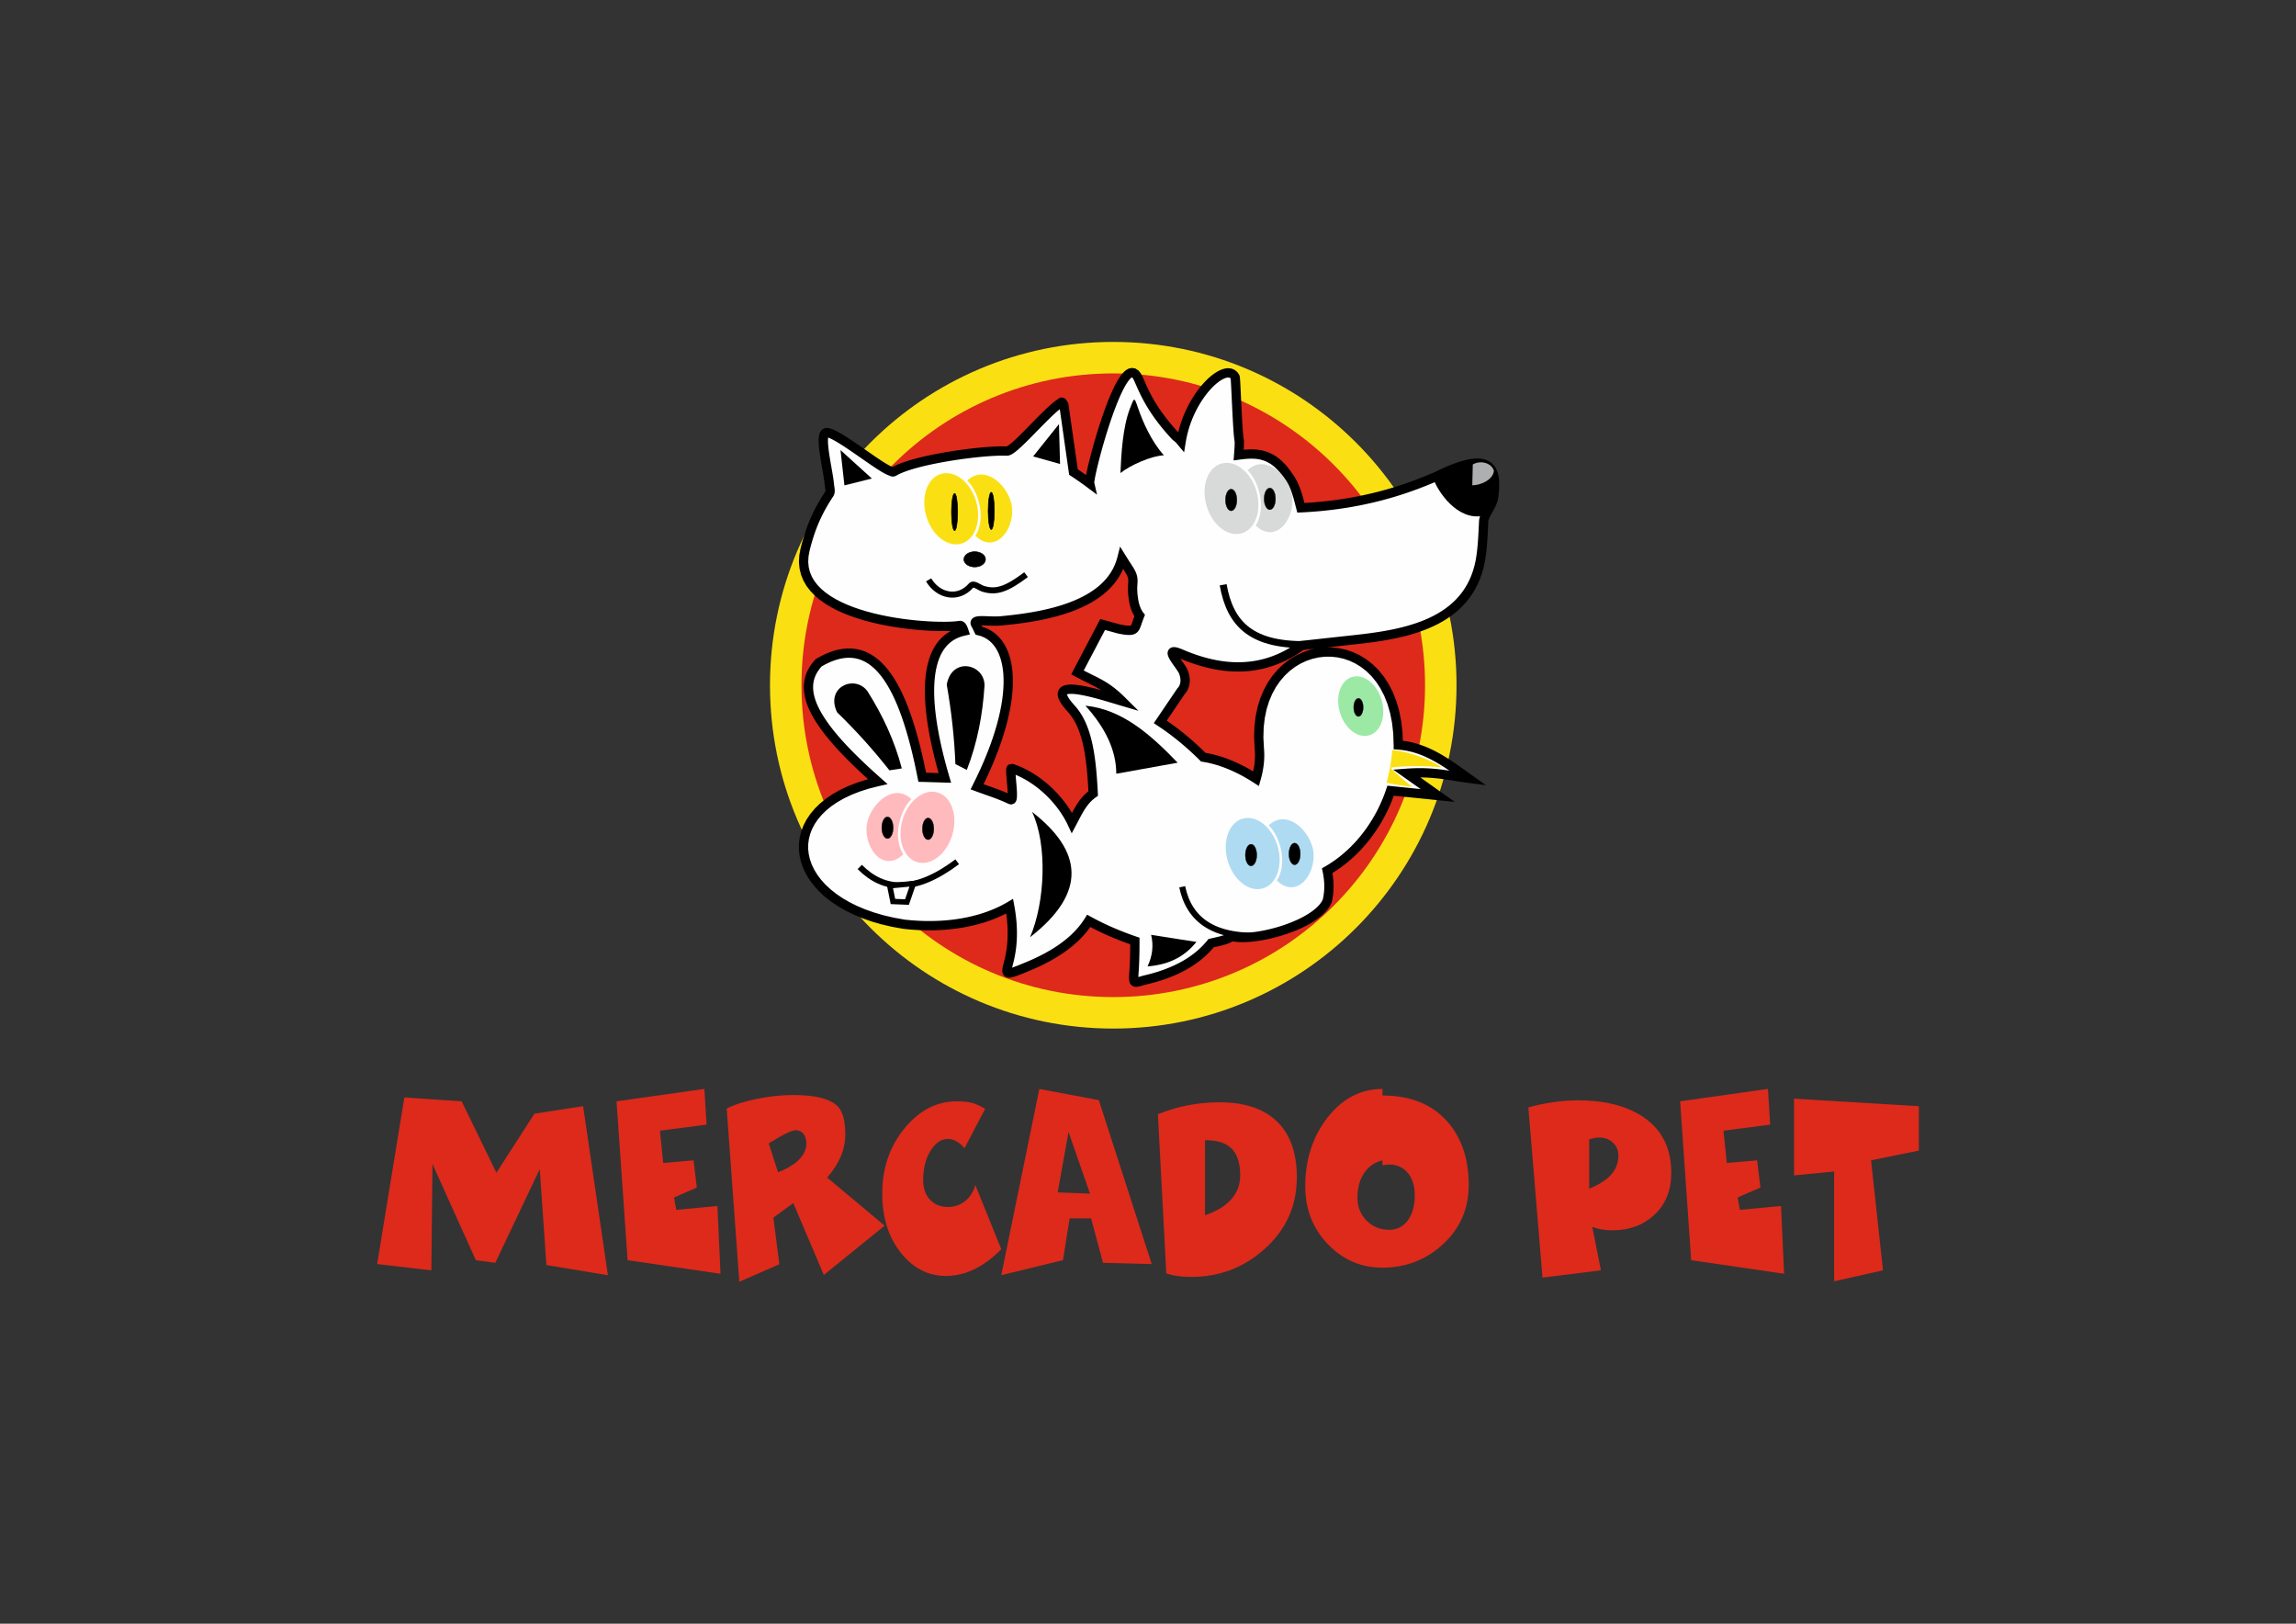 <?xml version="1.0" encoding="UTF-8"?>
<!DOCTYPE svg PUBLIC "-//W3C//DTD SVG 1.1//EN" "http://www.w3.org/Graphics/SVG/1.1/DTD/svg11.dtd">
<!-- Creator: CorelDRAW 2021 (64 Bit) -->
<svg xmlns="http://www.w3.org/2000/svg" xml:space="preserve" width="297mm" height="210mm" version="1.1" style="shape-rendering:geometricPrecision; text-rendering:geometricPrecision; image-rendering:optimizeQuality; fill-rule:evenodd; clip-rule:evenodd"
viewBox="0 0 29700 21000"
 xmlns:xlink="http://www.w3.org/1999/xlink"
 xmlns:xodm="http://www.corel.com/coreldraw/odm/2003">
 <rect x="0" y="0" width="29700" height="21000" fill="#333333" stroke="none"/>
 <defs>
  <style type="text/css">
   <![CDATA[
    .str0 {stroke:black;stroke-width:7.62;stroke-miterlimit:22.926}
    .str8 {stroke:black;stroke-width:90.06;stroke-miterlimit:22.926}
    .str10 {stroke:black;stroke-width:77.84;stroke-miterlimit:22.926}
    .str9 {stroke:black;stroke-width:77.84;stroke-miterlimit:22.926}
    .str11 {stroke:black;stroke-width:77.84;stroke-miterlimit:22.926}
    .str7 {stroke:black;stroke-width:3.72;stroke-linecap:round;stroke-linejoin:round;stroke-miterlimit:22.926}
    .str5 {stroke:black;stroke-width:4.43;stroke-linecap:round;stroke-linejoin:round;stroke-miterlimit:22.926}
    .str1 {stroke:black;stroke-width:4.43;stroke-linecap:round;stroke-linejoin:round;stroke-miterlimit:22.926}
    .str3 {stroke:black;stroke-width:4.43;stroke-linecap:round;stroke-linejoin:round;stroke-miterlimit:22.926}
    .str4 {stroke:black;stroke-width:4.43;stroke-linecap:round;stroke-linejoin:round;stroke-miterlimit:22.926}
    .str6 {stroke:black;stroke-width:4.43;stroke-linecap:round;stroke-linejoin:round;stroke-miterlimit:22.926}
    .str2 {stroke:black;stroke-width:4.43;stroke-linecap:round;stroke-linejoin:round;stroke-miterlimit:22.926}
    .fil11 {fill:none}
    .fil6 {fill:none;fill-rule:nonzero}
    .fil3 {fill:#FEFEFE}
    .fil8 {fill:#D8D9D9}
    .fil12 {fill:#AEAFB0}
    .fil5 {fill:black}
    .fil1 {fill:#FAE013}
    .fil7 {fill:#FFBABD}
    .fil2 {fill:#DD2A1B}
    .fil9 {fill:#AEDBF1}
    .fil10 {fill:#9CE9A6}
    .fil4 {fill:black;fill-rule:nonzero}
    .fil0 {fill:#DD2A1B;fill-rule:nonzero}
   ]]>
  </style>
 </defs>
 <g id="Camada_x0020_1">
  <g id="_2717684278160">
   <path class="fil0" d="M7863.6 16492.89l-795.59 -131.93 -85.84 -1240.72 -575.23 1212.45 -251.84 -34.56 -560.92 -1243.86 -14.32 1375.79 -701.14 -81.67 352 -2154.77 741.23 50.25 449.28 923.48 492.24 -763.28 629.61 -97.36 320.52 2186.18zm1456.68 -18.85l-1201.98 -175.91 -143.09 -2054.26 1136.14 -160.18 28.62 461.73 -603.84 78.53 42.92 417.75 392.07 -34.54 42.92 351.81 -294.76 128.78 28.63 160.19 532.29 -50.26 40.08 876.36zm2123.46 -621.94l-787.01 637.64 -394.92 -929.75 -257.58 188.47 77.29 603.06 -518 226.17 -163.11 -2239.59c101.11,-52.34 233.23,-94.74 396.35,-127.19 163.12,-32.47 318.14,-48.7 465.05,-48.7 295.71,0 490.33,52.36 583.81,157.06 59.14,67.01 88.7,186.37 88.7,358.08 0,190.55 -78.21,374.83 -234.65,552.82l744.07 621.93zm-1013.08 -1061.67c0,-46.08 -10.49,-85.35 -31.49,-117.8 -20.98,-32.45 -54.38,-50.78 -100.16,-54.97 -28.61,0 -68.21,12.04 -118.76,36.12 -50.57,24.1 -129.27,68.59 -236.1,133.5l120.19 373.79c104.94,-39.8 188.89,-87.95 251.83,-144.48 76.34,-69.12 114.49,-144.5 114.49,-226.16zm2521.26 1366.35c-227.04,230.35 -465.53,345.53 -715.46,345.53 -230.86,0 -425.94,-100.52 -585.25,-301.55 -159.29,-201.03 -238.96,-455.45 -238.96,-763.28 0,-328.75 95.87,-609.88 287.62,-843.36 191.74,-233.51 416.38,-350.25 673.96,-350.25 78.22,0 143.08,6.29 194.59,18.85 51.53,12.57 109.72,38.74 174.58,78.53l-266.15 508.86c-68.69,-79.57 -141.19,-119.36 -217.49,-119.36 -85.85,0 -160.26,51.3 -223.23,153.91 -62.96,102.61 -94.43,229.29 -94.43,380.07 0,104.69 29.56,188.47 88.71,251.28 59.15,62.82 136.4,94.23 231.8,94.23 82.04,0 154.54,-24.07 217.5,-72.25 62.95,-48.15 108.75,-118.3 137.36,-210.44l334.85 829.23zm1946.03 191.61l-629.61 -15.7 -154.52 -574.82 -277.59 0 -85.87 540.26 -798.44 194.76 492.21 -2409.2 769.83 144.48 683.99 2120.22zm-798.44 -910.91l-277.61 -797.83 -140.23 782.13 417.84 15.7zm2675.79 -210.45c0,370.65 -140.24,680.57 -420.69,929.75 -267.1,238.73 -581.89,358.09 -944.4,358.09 -59.15,0 -113.99,-3.15 -164.55,-9.43 -50.55,-6.29 -103.52,-17.8 -158.83,-34.55l-108.75 -2060.54c253.73,-102.61 519.9,-153.91 798.44,-153.91 309.08,0 548.52,75.4 718.32,226.16 186.97,165.42 280.46,413.57 280.46,744.43zm-732.62 -25.13c0,-167.52 -41.98,-287.92 -125.92,-361.22 -72.51,-62.82 -182.21,-94.24 -329.11,-94.24l0 970.6c139.27,-46.08 248.02,-109.93 326.24,-191.61 85.85,-90.05 128.79,-197.88 128.79,-323.53zm2956.26 125.65c0,303.64 -110.18,557.54 -330.54,761.7 -220.35,204.18 -482.22,306.26 -785.57,306.26 -276.65,0 -512.28,-101.55 -706.87,-304.68 -194.6,-203.12 -291.9,-452.32 -291.9,-747.58 0,-341.32 93.48,-634.49 280.45,-879.5 194.6,-253.37 434.04,-380.06 718.32,-380.06l0 84.8c356.77,0 634.38,109.95 832.79,329.81 188.86,209.41 283.32,485.82 283.32,829.25zm-698.28 128.78c0,-108.89 -25.77,-198.94 -77.27,-270.13 -61.06,-83.76 -147.87,-125.65 -260.44,-125.65l-80.12 9.44 0 -62.83c-99.22,23.03 -177.92,77.47 -236.1,163.32 -58.19,85.88 -87.29,191.62 -87.29,317.27 0,119.36 39.11,218.82 117.35,298.39 78.21,79.57 176.46,119.36 294.76,119.36 99.21,0 178.86,-40.3 238.96,-120.93 60.09,-80.62 90.15,-190.03 90.15,-328.24zm3318.22 -288.98c0,226.11 -72.06,406.82 -216.06,541.84 -144.02,135.03 -323.87,202.6 -539.47,202.6 -103.01,0 -191.73,-14.67 -266.14,-43.99l111.62 562.26 -755.52 94.23 -183.15 -2201.89c97.28,-27.22 200.82,-49.24 310.49,-65.96 109.68,-16.72 218.94,-25.12 327.68,-25.12 362.5,0 650.72,75.27 864.27,226.15 230.91,163.16 346.28,400.02 346.28,709.88zm-683.98 -223.01c0,-67.02 -23.87,-122.53 -71.55,-166.48 -47.65,-43.94 -107.78,-65.96 -180.28,-65.96 -34.36,0 -76.32,8.37 -125.92,25.13l0 637.63c120.19,-50.26 209.66,-106.08 269.01,-166.48 72.21,-73.53 108.74,-161.23 108.74,-263.84zm2143.52 1529.7l-1201.98 -175.91 -143.08 -2054.26 1136.13 -160.18 28.63 461.73 -603.86 78.53 42.94 417.75 392.07 -34.54 42.92 351.81 -294.76 128.78 28.62 160.19 532.29 -50.26 40.08 876.36zm1742.85 -1592.53l-618.17 125.65 154.54 1422.9 -632.47 141.34 0 -1419.75 -517.98 50.25 0 -992.58 1614.08 97.39 0 574.8z"/>
   <g>
    <path class="fil1" d="M14400.55 13302.85c2451.88,0 4440.28,-1988.4 4440.28,-4440.28 0,-2451.88 -1988.4,-4440.28 -4440.28,-4440.28 -2451.89,0 -4440.28,1988.4 -4440.28,4440.28 0,2451.88 1988.39,4440.28 4440.28,4440.28z"/>
    <path class="fil2" d="M14400.55 12895.79c2227.1,0 4033.21,-1806.12 4033.21,-4033.22 0,-2227.1 -1806.11,-4033.21 -4033.21,-4033.21 -2227.11,0 -4033.21,1806.11 -4033.21,4033.21 0,2227.1 1806.1,4033.22 4033.21,4033.22z"/>
    <g>
     <path class="fil3" d="M14473.79 8134.51l-8.96 -2.45 -8.9 -2.44 -8.97 -2.44 -9 -2.44 -26.79 -7.34 -8.95 -2.51 -26.79 -7.33 -8.91 -2.46 -17.81 -4.85 -85.21 -23.44 -45.18 85.8 -8.18 15.6 -8.19 15.57 -8.25 15.59 -8.23 15.65 -8.17 15.62 -8.18 15.57 -8.26 15.65 -8.18 15.64 -8.24 15.62 -8.26 15.52 -8.13 15.67 -8.19 15.64 -24.69 46.8 -8.22 15.61 -8.15 15.57 -8.21 15.63 -8.21 15.64 -8.21 15.64 -8.25 15.55 -8.2 15.59 -8.17 15.62 -8.23 15.67 -8.18 15.54 -8.22 15.6 -8.23 15.63 -8.25 15.68 -51.03 97.08c250.23,135.44 358.26,153.58 578.14,371.56 -304.01,-89.5 -1063.52,-344.82 -658.21,97.74 216.58,236.5 260.46,647.04 283.65,1096.06 -137.62,97.11 -197.83,237.1 -274.59,381.52 -144.2,-306.12 -447.59,-597.18 -783.61,-706.91 -31.86,-10.41 47.54,433.96 -7.81,407.38 -150.41,-72.22 -289.33,-113.25 -436.17,-168.13 583.46,-1157.76 482.99,-1914.8 22.4,-2019.63 -13.84,-27.97 -26.86,-57.05 -41.36,-81.58 -46.74,-78.69 172.56,-30.37 329.56,-45.17 545.31,-51.59 1404.47,-185.06 1562.68,-808.89l38.9 62.27 41.73 64.54c95.37,142.45 49.74,163.54 59,307.37l0.97 15.36 1.25 15.26 1.42 15.14 1.65 15.15 1.79 15.11 2.13 15.03 2.4 14.96 2.64 14.91 2.98 14.82 3.29 14.63 3.6 14.65 4 14.51 4.48 14.47 4.99 14.34 5.42 14.05 5.94 14.12 6.49 13.86 7.1 13.62 7.72 13.46 8.45 13.18 9.25 12.94 2.17 2.75 -0.49 1.22 -5.62 14.97 -5.66 15 -4.42 11.83c-52.56,139.34 -30.13,174.33 -251.87,130.24zm3613.33 1500.25c356.64,25.39 627.71,232.99 903.81,429.88 -247.98,-32.06 -453.8,-89.62 -798.34,-63.18 135.13,95.67 270.29,191.42 405.3,287.13 -203.21,-20.74 -406.63,-41.55 -610.03,-62.34 -24.11,72.09 -52.82,143.95 -86.14,214.95 -171.8,365.79 -436.73,648.84 -733.94,819.23 28.42,133.56 30.79,265.66 0.58,391.01 -128.45,313.78 -947.35,533.35 -1236.05,459.24 -63.43,46.58 -159.45,62.62 -266.56,87.65 -175.96,218.01 -447.27,378.41 -831.11,470.67 -164.97,39.62 -179.33,77.71 -166.72,-90.82 8.16,-109.64 12.35,-244.37 11.86,-407.8 -215.08,-73.86 -414.43,-160.33 -596.74,-260.46 -148.36,238.25 -411.3,432.67 -780.57,586.34 -404.72,168.42 -259.68,98.56 -219.42,-237.91 22.17,-185.27 9.51,-364.49 -22.68,-537.88 -324.48,191.85 -801.44,297.06 -1368.18,232.68 -1562.03,-241.83 -1764.51,-1526.3 -338.76,-1844.44 -783.96,-693.58 -1099.04,-1181.54 -762.42,-1538.43 722.71,-425.14 1103.05,287.56 1338.34,1482.36 97.48,2.79 194.9,5.53 292.39,8.48 -302.96,-1029.55 -287.48,-1782.55 246.33,-1899.63 -11.77,-35.66 -28.19,-76.14 -52.21,-72.15 -350.23,58.24 -2233.9,-58.14 -2001.77,-983.59 60.89,-242.75 140.54,-459.7 311.49,-715.64 22.55,-33.76 5.7,-82.53 1.92,-126.97 -14.66,-172.72 -125.67,-600.66 -54.24,-661.93 79.17,-67.9 685.48,437.21 844.07,490.94 11.89,4.02 29.39,16.85 44.65,7.7 266.19,-159.79 1163.72,-280.98 1462.15,-266.02 89.95,4.52 491.37,-481.83 674.13,-608.73 44.09,-30.61 33.66,-37.26 63.04,11.1l123.93 869.07c0,0 100.3,64.63 209.7,146.39 -19.52,-85 406.16,-1711.79 609.27,-1392.2 58.68,92.33 122.55,377.7 503.09,783.37l18.88 14.03 18.18 15.95 17.25 17.78 16.29 19.51c96.59,-605.89 587.33,-1047.67 698.86,-832.95 8.11,15.61 30.85,746.12 53.83,825.61l0.09 14.06 -0.02 14.1 -0.27 14.06 -0.35 14.06 -0.41 14.21 -0.64 14.22 -0.76 14.15 -0.95 14.28 -5.06 69.24 1.16 -0.16 20.61 -2.88 20.15 -2.54 19.74 -2.17 19.3 -1.72 18.85 -1.49 18.52 -1.17 18.13 -0.95c269.29,-11.09 406.79,128.37 536.39,329.06l13.59 23.11 12.53 23.32 11.59 23.63 10.63 23.74 9.83 23.75 9.06 23.86 8.4 23.93 7.82 23.81 7.33 23.75 6.92 23.72 6.55 23.57 6.27 23.37 6.06 23.14 5.88 23.02 5.84 22.71 3.45 13.39 45.29 -2.18 60.82 -3.68 60.25 -4.38 59.76 -4.92 59.33 -5.65 58.72 -6.22 58.31 -6.91 57.82 -7.46 57.31 -8.1 56.82 -8.74 56.42 -9.3 55.98 -9.94 55.45 -10.53 55.05 -11.09 54.6 -11.71 54.13 -12.23 53.76 -12.71 53.26 -13.42 52.87 -13.85 52.51 -14.46 52.07 -14.97 51.66 -15.53 51.25 -16.04 50.9 -16.5 50.51 -17.09 50.1 -17.54 49.79 -18.04 49.31 -18.54 49.08 -19.01 48.67 -19.54 132.82 -54.91c718.98,-358.95 786.46,-100.98 739.48,263.29 -15.69,121.37 -123.98,221.25 -129.17,315.59l-1.43 27.77 -1.4 27.92 -1.35 28 -1.42 28.13 -1.38 28.22 -1.57 28.31 -1.53 28.42 -1.74 28.5 -1.98 28.6 -2.05 28.65 -2.39 28.76 -2.62 28.88 -2.98 28.87 -3.2 28.98 -3.63 29.02 -4.08 29.06 -4.54 29.17 -4.94 29.16c-154.81,815.63 -985.11,948.57 -1628.06,1018.77l-44.37 4.88 -44.36 4.85 -44.33 4.91 -44.34 4.86 -44.36 4.87 -132.95 14.52 -44.4 4.88 -132.98 14.59 -44.37 4.9 -106.95 11.69 -28.6 20.8 -51.69 34.68 -52.13 32.05 -52.57 29.39 -52.8 26.83 -53.34 24.26 -53.54 21.72 -53.9 19.2 -54.18 16.66 -54.39 14.32 -54.63 11.84 -54.8 9.45 -55 7.19 -55.11 4.9 -55.16 2.62 -55.25 0.47 -55.34 -1.61 -55.35 -3.73 -55.42 -5.7 -55.37 -7.66 -55.44 -9.61 -55.36 -11.41 -55.4 -13.27 -55.31 -14.88 -55.3 -16.68 -55.36 -18.29 -55.21 -19.84 -55.22 -21.4 -55.22 -22.98c-258.91,-113.96 -13.01,136.84 27.57,230.82l8.61 24.48 6.76 25.26 4.67 25.86 2.36 26.52 -0.5 27.32 -3.83 27.87 -7.79 28.22 -12.5 27.73 -17.53 26.33 -10.49 10.92 -268.68 396.67c191.07,125.96 376.69,277.75 556.46,456.97 224.26,33.9 461.43,134.51 683.24,278.13 35.3,-124.25 53.97,-253.77 41.57,-387.63 -146.1,-1574.79 1799.04,-1742.65 1797.55,-48.8z"/>
     <path id="_1" class="fil4" d="M14480.68 8074.07l8.96 2.45 -31.7 115.98 -8.96 -2.45 -0.03 -0.01 31.73 -115.97zm-8.87 -2.43l8.9 2.44 -31.76 115.96 -8.9 -2.44 31.65 -115.99 0.11 0.03zm-0.11 -0.03l0.11 0.03 -0.04 -0.01 -0.07 -0.02zm-8.97 -2.44l8.97 2.44 -31.54 116.02 -8.97 -2.44 31.49 -116.03 0.05 0.01zm-9.05 -2.45l9 2.44 -31.44 116.04 -9 -2.44 -0.15 -0.04 31.59 -116zm-31.44 116.04l-0.38 -0.1 0.23 0.06 0.15 0.04zm4.8 -123.34l26.79 7.34 -31.74 115.96 -26.79 -7.34 -0.35 -0.1 32.09 -115.86zm-31.74 115.96l-0.35 -0.1 0.64 0.18 -0.29 -0.08zm23.14 -118.37l8.95 2.51 -32.44 115.76 -8.95 -2.51 32.07 -115.86 0.37 0.1zm-0.37 -0.1l0.37 0.1 0.18 0.05 -0.55 -0.15zm-26.79 -7.33l26.79 7.33 -31.7 115.96 -26.79 -7.33 -0.14 -0.03 31.84 -115.93zm-31.7 115.96l-0.14 -0.03 -3.34 -0.92 3.48 0.95zm22.93 -118.39l8.91 2.46 -31.98 115.9 -8.91 -2.46 31.77 -115.95 0.21 0.05zm-0.21 -0.05l0.21 0.05 1.9 0.53 -2.11 -0.58zm-17.81 -4.85l17.81 4.85 -31.56 116 -17.81 -4.85 -0.15 -0.04 31.71 -115.96zm-31.56 116l-0.46 -0.12 0.31 0.08 0.15 0.04zm-53.5 -139.4l85.21 23.44 -31.86 115.92 -85.21 -23.44 -37.24 -85.98 69.1 -29.94zm-69.1 29.94l22.51 -42.76 46.59 12.82 -69.1 29.94zm-45.18 85.8l45.18 -85.8 106.34 56.04 -45.18 85.8 -106.39 -55.94 0.05 -0.1zm-0.05 0.1l0.05 -0.1 0.58 -1.1 -0.63 1.2zm-8.18 15.6l8.18 -15.6 106.44 55.84 -8.18 15.6 -0.04 0.07 -106.4 -55.91zm106.44 55.84l-0.04 0.07 1.05 -1.99 -1.01 1.92zm-114.59 -40.34l8.19 -15.57 106.36 55.98 -8.19 15.57 -0.07 0.13 -106.29 -56.11zm106.36 55.98l-0.07 0.13 0.27 -0.51 -0.2 0.38zm-114.54 -40.52l8.25 -15.59 106.22 56.24 -8.25 15.59 -106.29 -56.11 0.07 -0.13zm-0.07 0.13l0.07 -0.13 -0.26 0.49 0.19 -0.36zm-8.23 15.65l8.23 -15.65 106.36 55.98 -8.23 15.65 -106.43 -55.86 0.07 -0.12zm-0.07 0.12l0.07 -0.12 -1.34 2.56 1.27 -2.44zm-8.17 15.62l8.17 -15.62 106.5 55.74 -8.17 15.62 -0.05 0.1 -106.45 -55.84zm106.5 55.74l-0.05 0.1 -0.52 0.99 0.57 -1.09zm-114.63 -40.27l8.18 -15.57 106.4 55.94 -8.18 15.57 -0.06 0.1 -106.34 -56.04zm106.4 55.94l-0.06 0.1 1.62 -3.08 -1.56 2.98zm-114.6 -40.39l8.26 -15.65 106.28 56.14 -8.26 15.65 -106.39 -55.94 0.11 -0.2zm-0.11 0.2l0.11 -0.2 -0.6 1.13 0.49 -0.93zm-8.18 15.64l8.18 -15.64 106.5 55.74 -8.18 15.64 -0.1 0.19 -106.4 -55.93zm106.5 55.74l-0.1 0.19 0.07 -0.14 0.03 -0.05zm-114.64 -40.31l8.24 -15.62 106.3 56.12 -8.24 15.62 -0.11 0.19 -106.19 -56.31zm106.3 56.12l-0.11 0.19 1.11 -2.08 -1 1.89zm-114.45 -40.79l8.26 -15.52 106.08 56.5 -8.26 15.52 -106.38 -55.94 0.3 -0.56zm-0.3 0.56l0.3 -0.56 -0.38 0.71 0.08 -0.15zm-8.13 15.67l8.13 -15.67 106.68 55.38 -8.13 15.67 -0.11 0.2 -106.57 -55.58zm106.68 55.38l-0.11 0.2 0.68 -1.29 -0.57 1.09zm-114.76 -39.94l8.19 -15.64 106.46 55.78 -8.19 15.64 -0.08 0.17 -106.38 -55.95zm106.46 55.78l-0.08 0.17 -1.22 2.31 1.3 -2.48zm-131.07 -9.15l24.69 -46.8 106.3 56.12 -24.69 46.8 -106.32 -56.08 0.02 -0.04zm-8.24 15.65l8.22 -15.61 106.34 56.04 -8.22 15.61 -106.41 -55.91 0.07 -0.13zm-0.07 0.13l0.07 -0.13 -0.33 0.62 0.26 -0.49zm-8.15 15.57l8.15 -15.57 106.48 55.78 -8.15 15.57 -0.04 0.07 -106.44 -55.85zm106.48 55.78l-0.04 0.07 0.96 -1.84 -0.92 1.77zm-114.65 -40.22l8.21 -15.63 106.4 55.92 -8.21 15.63 -106.4 -55.91 0 -0.01zm-8.21 15.65l8.21 -15.64 106.4 55.9 -8.21 15.64 0 0 -106.4 -55.9zm-8.21 15.64l8.21 -15.64 106.4 55.9 -8.21 15.64 -0.12 0.23 -106.28 -56.13zm106.4 55.9l-0.12 0.23 -0.07 0.13 0.19 -0.36zm-114.53 -40.58l8.25 -15.55 106.16 56.36 -8.25 15.55 -106.26 -56.17 0.1 -0.19zm-0.1 0.19l0.09 -0.18 0.01 -0.01 -0.1 0.19zm-8.2 15.59l8.2 -15.59 106.36 55.98 -8.2 15.59 -106.43 -55.86 0.07 -0.12zm-0.07 0.12l0.07 -0.12 -1.3 2.47 1.23 -2.35zm-8.17 15.62l8.17 -15.62 106.5 55.74 -8.17 15.62 -0.05 0.09 -106.45 -55.83zm106.5 55.74l-0.05 0.09 0.71 -1.35 -0.66 1.26zm-114.68 -40.16l8.23 -15.67 106.4 55.92 -8.23 15.67 -0.03 0.05 -106.37 -55.97zm-8.15 15.49l8.18 -15.54 106.34 56.02 -8.18 15.54 -0.01 0.02 -106.33 -56.04zm-8.21 15.58l8.22 -15.6 106.32 56.06 -8.22 15.6 -106.33 -56.04 0.01 -0.02zm-8.24 15.65l8.23 -15.63 106.34 56.02 -8.23 15.63 -106.35 -56.01 0.01 -0.01zm-8.26 15.69l8.25 -15.68 106.36 56 -8.25 15.68 -106.37 -55.98 0.01 -0.02zm-51.04 97.1l51.03 -97.08 106.38 55.96 -51.03 97.08 -81.79 24.89 -24.59 -80.85zm24.59 80.85l-52.23 -28.27 27.64 -52.58 24.59 80.85zm589.77 376.36l33.94 -115.34 -59.27 100.37 -19.73 -19.31 -19.08 -18.17 -18.46 -17.08 -17.91 -16.06 -17.41 -15.13 -16.92 -14.21 -16.51 -13.38 -16.15 -12.62 -15.85 -11.92 -15.58 -11.29 -15.38 -10.7 -15.28 -10.22 -15.17 -9.77 -15.15 -9.39 -15.19 -9.09 -15.29 -8.82 -15.46 -8.64 -15.68 -8.52 -15.92 -8.44 -16.25 -8.41 -16.63 -8.47 -17.04 -8.57 -17.51 -8.72 -18 -8.93 -18.54 -9.19 -19.13 -9.51 -19.76 -9.88 -20.42 -10.32 -21.1 -10.79 -21.87 -11.34 -22.63 -11.93 -23.44 -12.57 57.2 -105.74 22.66 12.15 21.89 11.55 21.19 10.98 20.56 10.51 19.94 10.08 19.4 9.7 18.93 9.41 18.5 9.17 18.12 8.99 17.77 8.86 17.52 8.79 17.29 8.81 17.11 8.87 16.98 9 16.86 9.16 16.8 9.4 16.81 9.7 16.81 10.05 16.87 10.45 16.93 10.91 17.04 11.4 17.22 11.98 17.4 12.59 17.59 13.24 17.87 13.96 18.17 14.72 18.5 15.55 18.87 16.39 19.31 17.32 19.78 18.3 20.3 19.33 20.85 20.41 -59.27 100.37zm59.27 -100.37l169.05 167.59 -228.32 -67.22 59.27 -100.37zm-656.2 99.83l-88.62 81.22 0 0 -36.41 -41.5 -30.26 -38.27 -24.45 -35.53 -18.95 -33.5 -13.53 -32.54 -7.56 -32.97 0.28 -34.32 10.75 -33.83 20.81 -28.13 26.29 -19.38 28.16 -11.98 29.07 -6.93 30.19 -3.46 31.63 -0.83 33.19 1.29 34.81 3.13 36.33 4.71 37.71 6.13 38.86 7.35 39.82 8.41 40.52 9.32 40.95 10.06 41.13 10.66 41 11.07 40.62 11.35 39.93 11.47 38.95 11.41 37.69 11.21 36.12 10.85 34.24 10.32 32.04 9.63 29.56 8.78 -33.94 115.34 -30.02 -8.92 -32.26 -9.69 -34.24 -10.32 -35.9 -10.79 -37.31 -11.09 -38.41 -11.27 -39.19 -11.25 -39.72 -11.09 -39.9 -10.79 -39.79 -10.3 -39.37 -9.68 -38.6 -8.88 -37.52 -7.93 -36.1 -6.83 -34.29 -5.57 -32.11 -4.17 -29.47 -2.65 -26.33 -1.05 -22.57 0.57 -18.05 2.02 -12.65 2.93 -6.44 2.58 -0.59 0.2 2.23 -3.23 1.09 -3.29 0.1 2.2 2.36 9.83 7.07 16.86 12.93 22.8 19.31 28.01 25.96 32.81 32.85 37.44 0 0zm273.98 1185.79l-69.28 -98.24 -25.37 52.22 -2.23 -41.76 -2.38 -41.48 -2.54 -41.15 -2.75 -40.79 -2.98 -40.44 -3.22 -40.04 -3.51 -39.6 -3.81 -39.15 -4.15 -38.68 -4.5 -38.17 -4.88 -37.62 -5.3 -37.07 -5.73 -36.47 -6.19 -35.86 -6.67 -35.23 -7.17 -34.54 -7.7 -33.83 -8.26 -33.11 -8.82 -32.36 -9.41 -31.57 -10.02 -30.77 -10.65 -29.93 -11.3 -29.07 -11.96 -28.19 -12.65 -27.28 -13.36 -26.37 -14.06 -25.43 -14.8 -24.47 -15.55 -23.5 -16.33 -22.52 -17.12 -21.54 -17.95 -20.56 88.62 -81.22 21.65 24.8 20.52 25.8 19.39 26.76 18.33 27.68 17.26 28.55 16.26 29.37 15.28 30.19 14.35 30.96 13.46 31.69 12.6 32.41 11.77 33.09 11 33.75 10.25 34.39 9.54 34.98 8.86 35.59 8.24 36.15 7.61 36.7 7.05 37.21 6.51 37.72 6.01 38.19 5.52 38.67 5.08 39.08 4.66 39.51 4.27 39.88 3.93 40.25 3.59 40.62 3.3 40.92 3.04 41.22 2.79 41.51 2.58 41.75 2.4 41.98 2.25 42.2 -25.37 52.22zm25.37 -52.22l1.71 33.11 -27.08 19.11 25.37 -52.22zm-388.96 410.24l108.72 -51.24 -107.42 -2.6 7.03 -13.31 7 -13.34 6.95 -13.35 6.94 -13.37 6.96 -13.38 6.97 -13.39 7.02 -13.4 7.08 -13.37 7.16 -13.37 7.25 -13.34 7.36 -13.31 7.51 -13.28 7.65 -13.22 7.83 -13.18 8.03 -13.12 8.23 -13.05 8.48 -12.96 8.72 -12.87 8.98 -12.76 9.29 -12.67 9.6 -12.54 9.93 -12.41 10.27 -12.23 10.64 -12.1 11.02 -11.9 11.4 -11.71 11.86 -11.53 12.26 -11.29 12.7 -11.05 13.16 -10.81 13.63 -10.55 14.1 -10.26 69.28 98.24 -11.26 8.2 -10.85 8.39 -10.48 8.61 -10.14 8.83 -9.82 9.03 -9.48 9.23 -9.22 9.47 -8.96 9.68 -8.7 9.88 -8.47 10.11 -8.25 10.29 -8.04 10.52 -7.87 10.73 -7.7 10.94 -7.56 11.15 -7.4 11.34 -7.29 11.53 -7.17 11.72 -7.07 11.92 -7.01 12.1 -6.93 12.28 -6.9 12.45 -6.85 12.6 -6.84 12.77 -6.82 12.91 -6.84 13.04 -6.87 13.19 -6.92 13.34 -6.98 13.43 -7.07 13.55 -7.14 13.64 -7.27 13.75 -107.42 -2.6zm107.42 2.6l-56.3 105.92 -51.12 -108.52 107.42 2.6zm-855.33 -677.99l37.32 -114.28 -0.01 -0.01 33.2 11.43 32.93 12.51 32.61 13.54 32.29 14.53 31.95 15.51 31.58 16.44 31.19 17.34 30.78 18.21 30.36 19.04 29.91 19.85 29.44 20.63 28.95 21.36 28.44 22.08 27.92 22.75 27.37 23.41 26.8 24.04 26.21 24.62 25.6 25.2 24.95 25.72 24.31 26.23 23.62 26.71 22.94 27.15 22.21 27.57 21.47 27.97 20.7 28.34 19.92 28.66 19.11 28.98 18.27 29.28 17.42 29.51 16.54 29.74 15.63 29.96 14.7 30.13 -108.72 51.24 -13.26 -27.17 -14.15 -27.1 -15.02 -27.02 -15.86 -26.89 -16.69 -26.72 -17.49 -26.52 -18.26 -26.3 -19.02 -26.02 -19.75 -25.73 -20.45 -25.39 -21.14 -25.03 -21.8 -24.63 -22.43 -24.21 -23.03 -23.74 -23.62 -23.24 -24.17 -22.72 -24.72 -22.16 -25.21 -21.57 -25.7 -20.95 -26.16 -20.3 -26.59 -19.62 -26.98 -18.91 -27.37 -18.15 -27.72 -17.4 -28.06 -16.59 -28.33 -15.76 -28.62 -14.9 -28.87 -14.01 -29.09 -13.09 -29.29 -12.16 -29.45 -11.19 -29.6 -10.19 -0.01 -0.01zm-15.15 404.43l52 -108.38 0.01 0 -23.31 -4.75 -28.85 9.77 -13.01 13.8 -2.91 5.99 0.13 -0.78 0.78 -5.37 0.73 -8.62 0.44 -11.13 0.1 -13.13 -0.26 -14.76 -0.59 -16.16 -0.87 -17.27 -1.11 -18.14 -1.34 -18.84 -1.49 -19.36 -1.62 -19.67 -1.69 -19.81 -1.73 -19.77 -1.71 -19.58 -1.65 -19.22 -1.55 -18.69 -1.4 -18.03 -1.21 -17.22 -0.97 -16.3 -0.68 -15.32 -0.33 -14.29 0.11 -13.41 0.73 -12.9 1.89 -13.67 5.57 -17.93 23.63 -28.34 54.63 -7.43 -37.32 114.28 49.29 -6.77 19.51 -22.7 2.57 -7.63 -0.07 0.95 -0.29 5.68 -0.07 8.81 0.27 11.21 0.58 13.16 0.89 14.78 1.13 16.16 1.34 17.27 1.51 18.21 1.63 18.94 1.71 19.52 1.73 19.91 1.71 20.09 1.66 20.15 1.55 20.04 1.4 19.78 1.19 19.36 0.95 18.77 0.65 18.12 0.3 17.36 -0.12 16.55 -0.64 15.73 -1.29 15.08 -2.28 14.87 -4.05 15.62 -8.31 18.23 -19.73 21.54 -36.97 12.67 -32.91 -7.03 0.01 0zm-463.83 -249.38l107.32 54.12 -32.63 -83.37 13.53 5.03 13.5 4.95 13.5 4.91 13.47 4.86 13.49 4.82 13.47 4.8 13.45 4.76 13.47 4.75 13.49 4.75 13.48 4.74 13.5 4.75 13.56 4.79 13.54 4.81 13.56 4.83 13.6 4.89 13.65 4.94 13.67 5 13.7 5.06 13.77 5.14 13.79 5.24 13.83 5.31 13.88 5.43 13.96 5.53 14 5.66 14.05 5.78 14.13 5.92 14.17 6.05 14.25 6.21 14.31 6.38 14.4 6.54 14.45 6.72 14.52 6.9 -52 108.38 -13.62 -6.46 -13.55 -6.3 -13.5 -6.14 -13.45 -5.98 -13.43 -5.85 -13.39 -5.73 -13.35 -5.6 -13.35 -5.48 -13.3 -5.38 -13.3 -5.27 -13.3 -5.19 -13.29 -5.11 -13.27 -5.04 -13.27 -4.96 -13.3 -4.92 -13.29 -4.86 -13.31 -4.82 -13.32 -4.77 -13.38 -4.77 -13.38 -4.75 -13.38 -4.73 -13.46 -4.73 -13.48 -4.76 -13.51 -4.75 -13.57 -4.79 -13.63 -4.82 -13.65 -4.86 -13.71 -4.9 -13.77 -4.96 -13.84 -5.03 -13.9 -5.11 -13.95 -5.19 -32.63 -83.37zm32.63 83.37l-62.81 -23.48 30.18 -59.89 32.63 83.37zm-10.43 -2049.27l107.72 -53.34 -40.53 -31.95 47.72 13.3 45.54 17.68 43.19 22.02 40.61 26.27 37.83 30.38 34.91 34.3 31.88 38.07 28.77 41.65 25.62 45.08 22.47 48.37 19.3 51.56 16.16 54.66 13 57.71 9.86 60.68 6.69 63.64 3.51 66.54 0.3 69.41 -2.93 72.25 -6.2 75.08 -9.52 77.86 -12.88 80.6 -16.27 83.32 -19.74 86.02 -23.23 88.65 -26.81 91.28 -30.4 93.85 -34.08 96.4 -37.8 98.89 -41.58 101.36 -45.42 103.78 -49.3 106.16 -53.27 108.49 -107.32 -54.12 52.15 -106.23 48.2 -103.76 44.32 -101.28 40.5 -98.72 36.74 -96.11 33.04 -93.46 29.4 -90.75 25.83 -88 22.33 -85.17 18.88 -82.3 15.51 -79.36 12.2 -76.38 8.96 -73.32 5.8 -70.22 2.73 -67.05 -0.28 -63.81 -3.19 -60.52 -6.01 -57.16 -8.72 -53.76 -11.34 -50.29 -13.82 -46.8 -16.2 -43.26 -18.45 -39.73 -20.58 -36.22 -22.59 -32.73 -24.54 -29.31 -26.45 -26 -28.33 -22.74 -30.25 -19.57 -32.25 -16.44 -34.34 -13.34 -36.52 -10.16 -40.53 -31.95zm40.53 31.95l-27.86 -6.34 -12.67 -25.61 40.53 31.95zm-79.69 -109.49l103.32 -61.42 0.07 0.11 1.59 2.72 1.58 2.75 1.52 2.68 1.51 2.7 1.48 2.68 1.51 2.78 1.49 2.8 1.44 2.73 1.39 2.67 1.41 2.72 1.4 2.74 1.4 2.75 1.37 2.72 1.34 2.68 1.34 2.71 1.36 2.75 1.35 2.77 1.29 2.65 1.29 2.65 1.31 2.7 1.27 2.63 1.28 2.64 1.31 2.71 1.29 2.68 1.25 2.6 1.28 2.65 1.25 2.6 1.2 2.47 1.27 2.6 1.26 2.59 1.21 2.47 1.25 2.52 -107.72 53.34 -1.35 -2.74 -1.37 -2.79 -1.3 -2.67 -1.31 -2.68 -1.36 -2.81 -1.29 -2.68 -1.28 -2.65 -1.29 -2.68 -1.25 -2.6 -1.23 -2.55 -1.28 -2.64 -1.27 -2.63 -1.23 -2.54 -1.25 -2.57 -1.25 -2.57 -1.19 -2.43 -1.2 -2.43 -1.22 -2.45 -1.22 -2.44 -1.19 -2.38 -1.18 -2.33 -1.18 -2.3 -1.19 -2.3 -1.21 -2.31 -1.16 -2.21 -1.13 -2.1 -1.13 -2.08 -1.18 -2.14 -1.15 -2.08 -1.16 -2.04 -1.1 -1.93 -1.13 -1.9 0.07 0.11zm103.32 -61.42l0.07 0.11 0.96 1.63 -1.03 -1.74zm272.24 -74.31l11.32 119.7 -0.02 0 -16.39 1.33 -16.52 0.95 -16.56 0.61 -16.57 0.33 -16.58 0.08 -16.5 -0.12 -16.35 -0.29 -16.19 -0.41 -15.96 -0.51 -15.65 -0.56 -15.29 -0.58 -14.87 -0.56 -14.37 -0.51 -13.78 -0.42 -13.14 -0.3 -12.43 -0.15 -11.57 0.02 -10.61 0.22 -9.52 0.43 -8.26 0.63 -6.81 0.79 -5.07 0.86 -3.04 0.72 -0.55 0.16 2.33 -1.23 5.18 -3.9 6.64 -7.91 5.24 -11.53 1.68 -11.6 -0.91 -8.23 -1.2 -3.79 0.08 0.08 -103.32 61.42 -7.14 -13.94 -5.44 -16.39 -2.25 -19.49 3.08 -21.58 9.28 -20.29 13.2 -15.53 14.14 -10.46 13.57 -6.77 12.83 -4.46 12.38 -3.04 12.27 -2.12 12.33 -1.45 12.54 -0.97 12.84 -0.57 13.19 -0.28 13.55 -0.02 13.87 0.17 14.24 0.32 14.54 0.44 14.81 0.53 15.01 0.56 15.17 0.58 15.29 0.54 15.34 0.49 15.33 0.39 15.29 0.27 15.14 0.12 14.92 -0.08 14.67 -0.29 14.32 -0.53 13.88 -0.79 13.39 -1.09 -0.02 0zm1619.3 -780.9l-101.92 63.72 109.21 -17.08 -18.17 61.54 -22.47 58.66 -26.51 55.77 -30.34 52.86 -33.92 49.98 -37.23 47.16 -40.31 44.38 -43.12 41.67 -45.72 39.08 -48.09 36.58 -50.24 34.16 -52.17 31.87 -53.94 29.67 -55.49 27.59 -56.86 25.6 -58.04 23.7 -59.05 21.92 -59.87 20.2 -60.52 18.6 -60.99 17.07 -61.26 15.63 -61.37 14.28 -61.3 13 -61.05 11.82 -60.6 10.7 -59.98 9.68 -59.19 8.72 -58.21 7.86 -57.02 7.04 -55.68 6.35 -54.14 5.69 -52.42 5.13 -11.32 -119.7 51.6 -5.05 53.2 -5.59 54.58 -6.21 55.8 -6.9 56.81 -7.66 57.65 -8.5 58.3 -9.4 58.76 -10.38 59.03 -11.42 59.1 -12.54 58.99 -13.72 58.68 -14.97 58.19 -16.29 57.5 -17.68 56.61 -19.1 55.55 -20.62 54.3 -22.16 52.82 -23.78 51.19 -25.45 49.36 -27.15 47.35 -28.91 45.18 -30.72 42.83 -32.56 40.32 -34.46 37.68 -36.41 34.89 -38.4 31.97 -40.48 28.94 -42.64 25.78 -44.92 22.51 -47.31 19.09 -49.86 15.53 -52.58 109.21 -17.08zm-109.21 17.08l34.62 -136.49 74.59 119.41 -109.21 17.08zm46.19 108.91l-38.9 -62.27 101.92 -63.72 38.9 62.27 -101.42 64.51 -0.5 -0.79zm0.5 0.79l-0.19 -0.3 -0.31 -0.49 0.5 0.79zm41.73 64.54l-41.73 -64.54 100.92 -65.3 41.73 64.54 -100.39 66.1 -0.53 -0.8zm0.53 0.8l-0.53 -0.8 0.16 0.24 0.37 0.56zm168.9 270.13l-119.94 7.58 0 0.07 -0.77 -14.31 -0.48 -13.63 -0.19 -12.98 0.04 -12.29 0.23 -11.65 0.39 -11.04 0.49 -10.42 0.56 -9.81 0.58 -9.23 0.57 -8.7 0.51 -8.12 0.43 -7.59 0.31 -7.07 0.17 -6.61 0.02 -6.24 -0.14 -5.92 -0.32 -5.58 -0.52 -5.41 -0.73 -5.45 -0.96 -5.41 -1.25 -5.59 -1.58 -5.91 -1.95 -6.19 -2.41 -6.67 -2.91 -7.22 -3.46 -7.73 -4.11 -8.41 -4.78 -9.07 -5.48 -9.74 -6.25 -10.48 -7.07 -11.26 -7.9 -12.05 99.86 -66.9 9.16 13.97 8.43 13.42 7.73 12.96 7.06 12.54 6.38 12.15 5.79 11.83 5.2 11.63 4.59 11.34 4.03 11.17 3.47 11.05 2.9 10.81 2.39 10.67 1.86 10.51 1.39 10.21 0.96 10.07 0.56 9.84 0.24 9.5 -0.02 9.26 -0.23 9.09 -0.39 8.91 -0.49 8.75 -0.55 8.68 -0.57 8.64 -0.54 8.75 -0.52 8.89 -0.43 9.08 -0.33 9.38 -0.19 9.75 -0.04 10.19 0.17 10.68 0.38 11.29 0.65 11.95 0 0.07zm0 -0.07l0 0.07 -0.23 -3.66 0.23 3.59zm-118.97 23.01l-0.97 -15.36 119.94 -7.58 0.97 15.36 -119.86 8.7 -0.08 -1.12zm0.08 1.12l-0.04 -0.49 -0.04 -0.63 0.08 1.12zm1.25 15.26l-1.25 -15.26 119.78 -9.82 1.25 15.26 -119.72 10.53 -0.06 -0.71zm0.06 0.71l-0.06 -0.71 0.05 0.55 0.01 0.16zm1.42 15.14l-1.42 -15.14 119.66 -11.24 1.42 15.14 -119.57 12.13 -0.09 -0.89zm0.09 0.89l-0.05 -0.43 -0.04 -0.46 0.09 0.89zm1.65 15.15l-1.65 -15.15 119.48 -13.02 1.65 15.15 -119.42 13.58 -0.06 -0.56zm0.06 0.56l0.01 0.1 -0.07 -0.66 0.06 0.56zm1.79 15.11l-1.79 -15.11 119.36 -14.14 1.79 15.11 -119.18 15.51 -0.18 -1.37zm0.18 1.37l-0.11 -0.76 -0.07 -0.61 0.18 1.37zm2.13 15.03l-2.13 -15.03 119 -16.88 2.13 15.03 -118.83 17.97 -0.17 -1.09zm0.17 1.09l-0.13 -0.83 -0.04 -0.26 0.17 1.09zm2.4 14.96l-2.4 -14.96 118.66 -19.06 2.4 14.96 -118.5 20.01 -0.16 -0.95zm0.16 0.95l-0.08 -0.46 -0.08 -0.49 0.16 0.95zm2.64 14.91l-2.64 -14.91 118.34 -20.96 2.64 14.91 -118.08 22.33 -0.26 -1.37zm0.26 1.37l-0.15 -0.73 -0.11 -0.64 0.26 1.37zm2.98 14.82l-2.98 -14.82 117.82 -23.7 2.98 14.82 -117.54 25.04 -0.28 -1.34zm0.28 1.34l-0.1 -0.44 -0.18 -0.9 0.28 1.34zm3.29 14.63l-3.29 -14.63 117.26 -26.38 3.29 14.63 -116.99 27.54 -0.27 -1.16zm0.27 1.16l-0.11 -0.44 -0.16 -0.72 0.27 1.16zm3.6 14.65l-3.6 -14.65 116.72 -28.7 3.6 14.65 -116.29 30.33 -0.43 -1.63zm0.43 1.63l-0.27 -0.98 -0.16 -0.65 0.43 1.63zm4 14.51l-4 -14.51 115.86 -31.96 4 14.51 -115.33 33.76 -0.53 -1.8zm0.53 1.8l-0.31 -1 -0.22 -0.8 0.53 1.8zm4.48 14.47l-4.48 -14.47 114.8 -35.56 4.48 14.47 -114.15 37.54 -0.65 -1.98zm0.65 1.98l-0.34 -0.96 -0.31 -1.02 0.65 1.98zm4.99 14.34l-4.99 -14.34 113.5 -39.52 4.99 14.34 -112.81 41.4 -0.69 -1.88zm0.69 1.88l-0.37 -0.95 -0.32 -0.93 0.69 1.88zm5.42 14.05l-5.42 -14.05 112.12 -43.28 5.42 14.05 -111.45 44.96 -0.67 -1.68zm0.67 1.68l-0.26 -0.63 -0.41 -1.05 0.67 1.68zm5.94 14.12l-5.94 -14.12 110.78 -46.64 5.94 14.12 -109.81 48.82 -0.97 -2.18zm0.97 2.18l-0.52 -1.11 -0.45 -1.07 0.97 2.18zm6.49 13.86l-6.49 -13.86 108.84 -51 6.49 13.86 -107.7 53.3 -1.14 -2.3zm1.14 2.3l-0.62 -1.19 -0.52 -1.11 1.14 2.3zm7.1 13.62l-7.1 -13.62 106.56 -55.6 7.1 13.62 -105.4 57.72 -1.16 -2.12zm1.16 2.12l-0.6 -1.05 -0.56 -1.07 1.16 2.12zm7.72 13.46l-7.72 -13.46 104.24 -59.84 7.72 13.46 -102.7 62.37 -1.54 -2.53zm1.54 2.53l-0.84 -1.32 -0.7 -1.21 1.54 2.53zm8.45 13.18l-8.45 -13.18 101.16 -64.9 8.45 13.18 -99.46 67.42 -1.7 -2.52zm1.7 2.52l-0.82 -1.14 -0.88 -1.38 1.7 2.52zm9.25 12.94l-9.25 -12.94 97.76 -69.94 9.25 12.94 -96.05 72.22 -1.71 -2.28zm1.71 2.28l-0.85 -1.08 -0.86 -1.2 1.71 2.28zm2.17 2.75l-2.17 -2.75 94.34 -74.5 2.17 2.75 8.59 59.66 -102.93 14.84zm94.34 -74.5l21.57 27.34 -12.98 32.32 -8.59 -59.66zm-103.42 16.06l0.49 -1.22 111.52 44.82 -0.49 1.22 -112.02 -43.54 0.5 -1.28zm-0.5 1.28l0.2 -0.54 0.3 -0.74 -0.5 1.28zm-5.62 14.97l5.62 -14.97 112.52 42.26 -5.62 14.97 -0.04 0.1 -112.48 -42.36zm112.52 42.26l-0.04 0.1 0.48 -1.28 -0.44 1.18zm-118.14 -27.36l5.66 -15 112.44 42.46 -5.66 15 -112.51 -42.28 0.07 -0.18zm-0.07 0.18l0.07 -0.18 -0.28 0.74 0.21 -0.56zm-4.42 11.83l4.42 -11.83 112.58 42.1 -4.42 11.83 -0.07 0.17 -112.51 -42.27zm112.58 42.1l-0.07 0.17 0.68 -1.81 -0.61 1.64zm-324.01 167.18l31.7 -115.98 -4.13 -0.97 19.51 3.79 18.03 3.31 16.57 2.81 15.09 2.33 13.63 1.83 12.25 1.34 10.84 0.88 9.34 0.42 7.96 0.02 6.51 -0.3 5.02 -0.55 3.64 -0.66 2.32 -0.62 1.27 -0.47 0.53 -0.27 0.08 -0.04 0.08 -0.09 0.4 -0.4 0.83 -1.04 1.31 -1.89 1.69 -2.89 2.08 -4.09 2.36 -5.19 2.58 -6.29 2.81 -7.38 3.01 -8.36 3.24 -9.31 3.49 -10.22 3.81 -11.12 4.14 -11.9 4.53 -12.7 4.98 -13.45 112.44 42.44 -4.46 12.07 -4.13 11.6 -3.9 11.2 -3.69 10.78 -3.59 10.5 -3.56 10.23 -3.61 10.02 -3.75 9.82 -4.02 9.79 -4.44 9.73 -4.98 9.71 -5.79 9.79 -6.71 9.67 -7.81 9.42 -9 8.96 -10.2 8.21 -11.2 7.16 -11.85 5.87 -12.33 4.63 -12.62 3.42 -12.76 2.34 -12.96 1.43 -13.17 0.64 -13.52 -0.02 -14.06 -0.64 -14.62 -1.18 -15.37 -1.68 -16.25 -2.17 -17.19 -2.65 -18.23 -3.11 -19.39 -3.55 -20.65 -4.01 -4.13 -0.97zm4.13 0.97l-2.14 -0.42 -1.99 -0.55 4.13 0.97zm4521.16 1930.79l15.4 -119.24 -42.58 108.57 -25.94 -18.53 -25.88 -18.53 -25.82 -18.47 -25.78 -18.39 -25.76 -18.26 -25.75 -18.12 -25.76 -17.92 -25.79 -17.69 -25.82 -17.45 -25.88 -17.13 -25.97 -16.83 -26.03 -16.47 -26.12 -16.05 -26.26 -15.64 -26.38 -15.19 -26.52 -14.68 -26.69 -14.18 -26.86 -13.6 -27.05 -13.04 -27.24 -12.41 -27.49 -11.77 -27.71 -11.09 -27.99 -10.4 -28.24 -9.66 -28.54 -8.89 -28.87 -8.1 -29.2 -7.29 -29.55 -6.43 -29.95 -5.56 -30.34 -4.65 -30.77 -3.71 -31.25 -2.74 8.54 -119.92 35.13 3.08 34.63 4.17 34.12 5.23 33.63 6.24 33.13 7.21 32.66 8.15 32.19 9.04 31.74 9.89 31.3 10.7 30.87 11.46 30.45 12.19 30.05 12.87 29.68 13.51 29.31 14.12 28.96 14.68 28.63 15.2 28.32 15.68 28.02 16.13 27.74 16.52 27.5 16.91 27.25 17.23 27.01 17.51 26.84 17.77 26.64 17.99 26.47 18.17 26.34 18.32 26.19 18.42 26.08 18.5 25.98 18.53 25.92 18.53 25.84 18.51 25.8 18.43 -42.58 108.57zm42.58 -108.57l195.39 139.34 -237.97 -30.77 42.58 -108.57zm-798.5 -63.3l-69.44 98.14 30.12 -109.01 32.69 -2.29 31.93 -1.81 31.18 -1.34 30.47 -0.91 29.79 -0.48 29.15 -0.07 28.5 0.29 27.93 0.67 27.36 1.01 26.82 1.33 26.32 1.62 25.84 1.91 25.38 2.16 24.98 2.4 24.58 2.61 24.22 2.8 23.89 2.98 23.59 3.12 23.3 3.25 23.08 3.35 22.85 3.44 22.67 3.49 22.55 3.54 22.42 3.56 22.32 3.57 22.28 3.54 22.27 3.5 22.28 3.45 22.33 3.37 22.41 3.27 22.55 3.15 22.71 3.02 -15.4 119.24 -23.55 -3.14 -23.29 -3.25 -23.05 -3.37 -22.85 -3.43 -22.66 -3.51 -22.51 -3.54 -22.42 -3.56 -22.34 -3.57 -22.26 -3.54 -22.25 -3.5 -22.29 -3.43 -22.35 -3.36 -22.42 -3.27 -22.56 -3.13 -22.71 -3.02 -22.91 -2.84 -23.14 -2.68 -23.42 -2.49 -23.72 -2.28 -24.08 -2.04 -24.44 -1.81 -24.86 -1.54 -25.34 -1.25 -25.82 -0.95 -26.35 -0.63 -26.92 -0.29 -27.53 0.07 -28.17 0.46 -28.85 0.85 -29.56 1.28 -30.31 1.71 -31.11 2.19 30.12 -109.01zm-69.44 98.14l-135.97 -96.26 166.09 -12.75 -30.12 109.01zm433.92 297.86l12.2 -119.6 -40.85 108.85 -12.66 -8.97 -12.66 -8.98 -12.64 -8.96 -12.68 -8.98 -12.66 -8.98 -12.64 -8.96 -12.68 -8.98 -12.65 -8.98 -12.67 -8.97 -12.67 -8.98 -12.63 -8.96 -12.68 -8.97 -12.68 -8.99 -12.66 -8.97 -12.67 -8.98 -12.64 -8.96 -12.68 -8.97 -12.67 -8.98 -12.66 -8.96 -12.69 -8.99 -12.66 -8.98 -12.65 -8.95 -12.67 -8.97 -12.68 -8.98 -12.67 -8.98 -12.66 -8.96 -12.67 -8.97 -12.67 -8.98 -12.66 -8.97 -12.67 -8.96 -12.67 -8.97 -12.67 -8.97 69.44 -98.14 12.67 8.97 12.67 8.97 12.67 8.98 12.66 8.97 12.67 8.96 12.67 8.97 12.68 8.98 12.67 8.98 12.66 8.96 12.67 8.97 12.69 8.99 12.66 8.98 12.65 8.95 12.68 8.98 12.67 8.98 12.66 8.97 12.68 8.98 12.67 8.98 12.66 8.97 12.66 8.97 12.66 8.97 12.69 8.98 12.65 8.98 12.67 8.97 12.67 8.98 12.64 8.96 12.68 8.98 12.66 8.98 12.64 8.96 12.68 8.98 12.66 8.98 12.66 8.97 -40.85 108.85zm40.85 -108.85l186.24 132.03 -227.09 -23.18 40.85 -108.85zm-587.79 5.78l-113.98 -38.14 63.1 -40.73 19.07 1.95 19.07 1.95 19.07 1.95 19.07 1.95 19.06 1.95 19.07 1.95 19.06 1.95 19.07 1.94 19.08 1.95 19.07 1.95 19.06 1.95 19.07 1.95 19.07 1.95 19.06 1.95 19.07 1.95 19.07 1.95 19.06 1.95 19.06 1.95 19.06 1.94 19.07 1.95 19.06 1.95 19.07 1.95 19.05 1.95 19.06 1.94 19.08 1.95 19.03 1.95 19.06 1.94 19.08 1.95 19.03 1.95 19.06 1.94 19.05 1.95 19.05 1.94 -12.2 119.6 -19.05 -1.94 -19.05 -1.95 -19.06 -1.94 -19.07 -1.95 -19.04 -1.95 -19.06 -1.94 -19.07 -1.95 -19.04 -1.95 -19.06 -1.94 -19.07 -1.95 -19.07 -1.95 -19.06 -1.95 -19.05 -1.95 -19.06 -1.94 -19.08 -1.95 -19.06 -1.95 -19.07 -1.95 -19.07 -1.95 -19.06 -1.95 -19.07 -1.95 -19.07 -1.95 -19.06 -1.95 -19.07 -1.95 -19.06 -1.95 -19.07 -1.94 -19.08 -1.95 -19.07 -1.95 -19.06 -1.95 -19.07 -1.95 -19.07 -1.95 -19.07 -1.95 -19.07 -1.95 63.1 -40.73zm-113.98 -38.14l15.26 -45.62 47.84 4.89 -63.1 40.73zm25.24 259.58l-108.78 -51.12 -0.01 0.01 3.02 -6.45 2.99 -6.48 2.98 -6.48 2.93 -6.45 2.91 -6.5 2.88 -6.45 2.86 -6.51 2.85 -6.5 2.79 -6.48 2.8 -6.52 2.75 -6.49 2.73 -6.51 2.7 -6.51 2.67 -6.49 2.64 -6.51 2.63 -6.54 2.61 -6.52 2.57 -6.54 2.56 -6.55 2.51 -6.51 2.49 -6.5 2.46 -6.54 2.43 -6.51 2.42 -6.56 2.4 -6.56 2.34 -6.51 2.35 -6.57 2.31 -6.56 2.29 -6.55 2.25 -6.53 2.23 -6.53 2.2 -6.56 113.98 38.14 -2.34 6.96 -2.37 6.97 -2.41 6.99 -2.43 6.95 -2.45 6.94 -2.47 6.93 -2.52 6.99 -2.54 6.92 -2.54 6.94 -2.61 6.97 -2.62 6.94 -2.65 6.96 -2.69 6.95 -2.7 6.91 -2.73 6.92 -2.75 6.92 -2.77 6.9 -2.82 6.93 -2.85 6.95 -2.88 6.91 -2.89 6.89 -2.93 6.91 -2.94 6.88 -2.99 6.92 -3.01 6.88 -3.02 6.87 -3.08 6.91 -3.09 6.86 -3.13 6.89 -3.14 6.86 -3.17 6.84 -3.2 6.87 -0.01 0.01zm-729.55 781.15l-117.56 25.04 28.9 -64.68 26.7 -15.67 26.5 -16.31 26.34 -16.95 26.13 -17.57 25.91 -18.2 25.69 -18.82 25.46 -19.43 25.21 -20.04 24.96 -20.64 24.67 -21.23 24.39 -21.83 24.11 -22.42 23.81 -23.01 23.5 -23.57 23.15 -24.14 22.82 -24.72 22.47 -25.28 22.12 -25.83 21.75 -26.38 21.35 -26.92 20.97 -27.48 20.56 -28 20.15 -28.52 19.71 -29.05 19.27 -29.57 18.83 -30.09 18.37 -30.58 17.9 -31.1 17.41 -31.59 16.91 -32.07 16.41 -32.57 15.9 -33.05 108.78 51.12 -16.86 35.05 -17.41 34.55 -17.95 34.05 -18.49 33.53 -19 33.02 -19.51 32.5 -20.01 31.97 -20.49 31.43 -20.97 30.91 -21.43 30.34 -21.88 29.8 -22.33 29.24 -22.75 28.68 -23.17 28.12 -23.58 27.55 -23.97 26.96 -24.36 26.38 -24.75 25.8 -25.1 25.19 -25.45 24.59 -25.79 23.98 -26.13 23.39 -26.45 22.75 -26.76 22.14 -27.05 21.5 -27.34 20.87 -27.61 20.22 -27.89 19.58 -28.13 18.93 -28.38 18.27 -28.62 17.61 -28.84 16.93 28.9 -64.68zm-117.56 25.04l-9.12 -42.88 38.02 -21.8 -28.9 64.68zm114.97 401.27l-111.22 -45.56 -2.81 8.69 2.52 -10.82 2.34 -10.86 2.17 -10.94 2 -10.95 1.84 -11 1.66 -11.03 1.5 -11.06 1.32 -11.1 1.15 -11.18 1 -11.18 0.83 -11.22 0.67 -11.27 0.5 -11.28 0.33 -11.32 0.18 -11.4 0.02 -11.39 -0.15 -11.43 -0.3 -11.47 -0.47 -11.49 -0.61 -11.55 -0.78 -11.54 -0.94 -11.6 -1.09 -11.63 -1.23 -11.64 -1.4 -11.68 -1.54 -11.7 -1.7 -11.7 -1.86 -11.76 -2 -11.78 -2.15 -11.8 -2.3 -11.8 -2.45 -11.83 117.56 -25.04 2.73 13.21 2.56 13.2 2.41 13.2 2.24 13.2 2.08 13.18 1.92 13.22 1.74 13.18 1.58 13.18 1.41 13.2 1.23 13.15 1.06 13.16 0.88 13.18 0.71 13.13 0.53 13.15 0.34 13.11 0.17 13.11 -0.02 13.11 -0.2 13.06 -0.39 13.06 -0.58 13.06 -0.77 13.01 -0.95 13.02 -1.16 12.98 -1.35 12.92 -1.54 12.96 -1.74 12.9 -1.94 12.89 -2.14 12.84 -2.34 12.81 -2.55 12.76 -2.74 12.76 -2.96 12.72 -2.81 8.69zm2.81 -8.69l-1.07 4.44 -1.74 4.25 2.81 -8.69zm-1258.91 493.61l-71.12 -96.92 50.5 -9.77 23.99 5.1 27.65 3.87 30.91 2.5 33.82 1.06 36.39 -0.4 38.66 -1.86 40.63 -3.31 42.35 -4.74 43.8 -6.13 44.98 -7.5 45.92 -8.83 46.62 -10.12 47.07 -11.38 47.28 -12.6 47.27 -13.77 46.99 -14.9 46.49 -15.99 45.75 -17.03 44.77 -18.03 43.54 -18.96 42.09 -19.85 40.37 -20.68 38.43 -21.43 36.23 -22.11 33.77 -22.69 31.1 -23.19 28.18 -23.54 25.02 -23.74 21.67 -23.79 18.17 -23.64 14.58 -23.29 11.01 -22.82 111.22 45.56 -17.05 35.44 -21.12 33.81 -24.73 32.2 -27.97 30.73 -30.92 29.38 -33.64 28.12 -36.12 26.93 -38.39 25.79 -40.47 24.71 -42.33 23.61 -44.01 22.54 -45.47 21.45 -46.74 20.36 -47.79 19.25 -48.65 18.11 -49.29 16.95 -49.73 15.76 -49.95 14.57 -49.98 13.3 -49.77 12.04 -49.4 10.72 -48.78 9.39 -48 8 -46.98 6.57 -45.79 5.12 -44.41 3.63 -42.88 2.06 -41.15 0.44 -39.3 -1.24 -37.33 -3.02 -35.29 -4.95 -33.17 -7.08 50.5 -9.77zm-71.12 -96.92l22.94 -16.85 27.56 7.08 -50.5 9.77zm-184.24 173.87l-93.52 -75.52 33.09 -20.78 10.18 -2.36 10.07 -2.31 9.99 -2.27 9.84 -2.21 9.72 -2.19 9.6 -2.15 9.44 -2.14 9.29 -2.12 9.14 -2.12 9.05 -2.12 8.84 -2.12 8.69 -2.14 8.49 -2.14 8.34 -2.18 8.17 -2.2 7.93 -2.22 7.78 -2.28 7.6 -2.32 7.36 -2.35 7.18 -2.41 6.93 -2.44 6.68 -2.5 6.53 -2.58 6.27 -2.62 6.01 -2.67 5.8 -2.74 5.53 -2.79 5.34 -2.87 5.08 -2.91 4.82 -2.96 4.59 -3.03 4.39 -3.11 71.12 96.92 -7.69 5.45 -7.87 5.19 -8 4.92 -8.1 4.65 -8.2 4.41 -8.33 4.19 -8.42 3.98 -8.53 3.79 -8.57 3.58 -8.65 3.42 -8.78 3.28 -8.83 3.12 -8.88 2.99 -8.98 2.87 -9 2.74 -9.08 2.66 -9.19 2.58 -9.21 2.48 -9.26 2.42 -9.35 2.36 -9.39 2.3 -9.44 2.26 -9.45 2.22 -9.54 2.22 -9.61 2.18 -9.62 2.18 -9.66 2.17 -9.7 2.19 -9.74 2.19 -9.73 2.21 -9.81 2.25 -9.84 2.28 33.09 -20.78zm-93.52 -75.52l12.98 -16.08 20.11 -4.7 -33.09 20.78zm-770.32 566.88l-28.06 -116.9 -0.01 0 34.8 -8.64 34.11 -9 33.44 -9.4 32.78 -9.76 32.12 -10.13 31.44 -10.49 30.8 -10.87 30.14 -11.22 29.49 -11.58 28.85 -11.94 28.2 -12.28 27.57 -12.63 26.92 -12.98 26.31 -13.33 25.68 -13.65 25.05 -14 24.44 -14.34 23.83 -14.66 23.23 -14.99 22.62 -15.33 22.04 -15.65 21.43 -15.96 20.84 -16.29 20.29 -16.62 19.7 -16.93 19.12 -17.23 18.57 -17.57 18.01 -17.88 17.46 -18.19 16.91 -18.5 16.36 -18.81 15.84 -19.13 93.52 75.52 -17.72 21.41 -18.3 21.05 -18.91 20.68 -19.48 20.29 -20.07 19.92 -20.67 19.55 -21.26 19.17 -21.86 18.77 -22.43 18.38 -23.04 18.01 -23.65 17.6 -24.22 17.21 -24.82 16.81 -25.43 16.43 -26.03 16.02 -26.62 15.6 -27.23 15.22 -27.84 14.81 -28.43 14.41 -29.06 14 -29.65 13.59 -30.26 13.18 -30.89 12.78 -31.49 12.36 -32.12 11.96 -32.74 11.55 -33.36 11.13 -33.98 10.73 -34.62 10.3 -35.24 9.9 -35.89 9.48 -36.52 9.06 -0.01 0zm-240.68 -153.73l119.86 8.92 0 0.03 -1.08 14.86 -0.89 13.51 -0.67 12.18 -0.45 10.82 -0.21 9.41 0.02 7.95 0.23 6.37 0.38 4.66 0.39 2.8 0.14 0.71 -0.52 -1.47 -1.77 -3.54 -3.7 -5.13 -5.59 -5.33 -6.5 -4.11 -6.11 -2.42 -4.23 -0.93 -1.91 -0.16 0.22 -0.03 2.29 -0.26 3.93 -0.66 5.36 -1.12 6.7 -1.6 7.87 -2.05 8.93 -2.44 9.97 -2.79 10.95 -3.09 11.87 -3.33 12.87 -3.56 13.82 -3.7 14.77 -3.81 15.68 -3.86 28.06 116.9 -14.38 3.54 -13.57 3.51 -12.84 3.44 -12.17 3.36 -11.57 3.25 -10.97 3.09 -10.43 2.93 -10.05 2.74 -9.69 2.51 -9.52 2.28 -9.54 1.98 -9.69 1.58 -10.13 1.08 -11 0.31 -12.01 -0.9 -13.25 -2.79 -14.09 -5.52 -13.48 -8.51 -11.63 -11.07 -8.82 -12.35 -6.03 -12.26 -3.98 -11.79 -2.54 -11.27 -1.57 -10.94 -0.9 -10.9 -0.41 -11.07 -0.04 -11.47 0.27 -12.07 0.53 -12.76 0.75 -13.6 0.95 -14.55 1.12 -15.54 0 0.03zm52.28 -346.48l39.02 -113.72 40.58 56.68 0.03 15.34 0.01 15.19 -0.03 15 -0.04 14.85 -0.08 14.69 -0.1 14.52 -0.13 14.38 -0.16 14.19 -0.18 14.03 -0.21 13.88 -0.24 13.73 -0.27 13.56 -0.28 13.37 -0.31 13.27 -0.35 13.12 -0.37 12.93 -0.4 12.75 -0.41 12.63 -0.45 12.47 -0.46 12.32 -0.5 12.17 -0.52 12.02 -0.54 11.9 -0.58 11.69 -0.59 11.54 -0.62 11.46 -0.65 11.27 -0.67 11.11 -0.69 10.99 -0.72 10.84 -0.75 10.68 -0.76 10.55 -119.86 -8.92 0.74 -10.15 0.71 -10.32 0.7 -10.46 0.67 -10.61 0.65 -10.79 0.63 -10.91 0.6 -11.04 0.57 -11.26 0.56 -11.41 0.54 -11.52 0.5 -11.7 0.48 -11.85 0.46 -12.02 0.43 -12.17 0.41 -12.33 0.38 -12.53 0.37 -12.65 0.33 -12.8 0.31 -12.95 0.28 -13.17 0.27 -13.3 0.22 -13.45 0.21 -13.64 0.18 -13.79 0.16 -13.97 0.13 -14.1 0.1 -14.3 0.08 -14.45 0.04 -14.63 0.03 -14.8 -0.01 -14.95 -0.03 -15.14 40.58 56.68zm39.02 -113.72l40.45 13.89 0.13 42.79 -40.58 -56.68zm-565.24 -171.82l-102.02 -63.56 79.93 -20.91 16.82 9.17 16.92 9.09 17.03 9.03 17.13 8.94 17.22 8.87 17.33 8.79 17.42 8.71 17.53 8.64 17.63 8.58 17.72 8.48 17.82 8.42 17.92 8.33 18.01 8.26 18.13 8.19 18.22 8.12 18.31 8.04 18.42 7.96 18.51 7.9 18.6 7.81 18.71 7.75 18.8 7.67 18.89 7.59 18.99 7.52 19.11 7.45 19.19 7.39 19.27 7.3 19.38 7.23 19.46 7.15 19.56 7.08 19.68 7.02 19.75 6.95 19.85 6.86 -39.02 113.72 -20.39 -7.06 -20.29 -7.13 -20.2 -7.2 -20.12 -7.28 -20.02 -7.37 -19.92 -7.43 -19.85 -7.52 -19.75 -7.59 -19.63 -7.67 -19.57 -7.74 -19.47 -7.83 -19.38 -7.91 -19.27 -7.97 -19.2 -8.07 -19.09 -8.14 -19 -8.22 -18.91 -8.3 -18.8 -8.38 -18.71 -8.45 -18.63 -8.54 -18.54 -8.63 -18.42 -8.7 -18.34 -8.78 -18.23 -8.86 -18.15 -8.94 -18.04 -9.03 -17.95 -9.11 -17.86 -9.19 -17.75 -9.28 -17.65 -9.35 -17.56 -9.43 -17.46 -9.53 79.93 -20.91zm-102.02 -63.56l30.07 -48.29 49.86 27.38 -79.93 20.91zm-706.48 673.62l-46.16 -111 0 0 33.62 -14.24 32.98 -14.45 32.34 -14.69 31.69 -14.89 31.04 -15.12 30.4 -15.34 29.76 -15.57 29.1 -15.77 28.45 -16 27.8 -16.21 27.15 -16.43 26.49 -16.65 25.83 -16.86 25.18 -17.08 24.53 -17.29 23.85 -17.5 23.2 -17.71 22.55 -17.93 21.89 -18.14 21.22 -18.34 20.58 -18.56 19.91 -18.76 19.25 -18.97 18.61 -19.17 17.93 -19.39 17.28 -19.6 16.64 -19.8 15.96 -20 15.33 -20.23 14.68 -20.43 14.03 -20.64 13.37 -20.86 102.02 63.56 -15.11 23.56 -15.81 23.26 -16.48 22.95 -17.17 22.67 -17.86 22.36 -18.52 22.06 -19.2 21.76 -19.87 21.47 -20.53 21.17 -21.17 20.87 -21.85 20.58 -22.48 20.28 -23.14 20 -23.79 19.7 -24.41 19.41 -25.06 19.15 -25.71 18.84 -26.33 18.57 -26.96 18.28 -27.59 18.02 -28.23 17.73 -28.83 17.45 -29.46 17.19 -30.09 16.92 -30.72 16.65 -31.3 16.37 -31.94 16.12 -32.56 15.86 -33.17 15.59 -33.78 15.33 -34.38 15.07 -35 14.82 0 0zm-302.17 -300.55l119.34 14.28 0 0 -4.25 32.18 -4.77 30.55 -5.14 28.87 -5.4 27.19 -5.52 25.5 -5.5 23.78 -5.36 22.02 -5.06 20.24 -4.65 18.39 -4.07 16.45 -3.36 14.33 -2.52 12.08 -1.6 9.46 -0.68 6.29 -0.07 2.27 -0.51 -2.74 -3.2 -8.05 -8.08 -10.3 -10.76 -7.15 -7.68 -2.42 -1.85 -0.22 3.51 -0.32 7.89 -1.43 11.6 -2.93 14.9 -4.49 17.95 -6.07 20.92 -7.62 23.88 -9.16 26.88 -10.66 29.91 -12.14 33.03 -13.59 36.23 -15.04 46.16 111 -36.47 15.14 -33.47 13.79 -30.63 12.42 -27.94 11.08 -25.44 9.76 -23.18 8.44 -21.13 7.13 -19.42 5.85 -18.18 4.55 -17.63 3.15 -17.95 1.36 -19.51 -1.44 -21.76 -6.54 -21.52 -14.23 -15.76 -20.3 -8.04 -20.99 -2.73 -18.66 0.07 -16.59 1.6 -15.57 2.56 -15.38 3.28 -15.78 3.86 -16.51 4.33 -17.43 4.67 -18.51 4.94 -19.72 5.1 -20.98 5.16 -22.28 5.12 -23.64 4.96 -25.01 4.72 -26.45 4.35 -27.87 3.87 -29.34 0 0zm67.57 -478.99l-61.16 -103.5 89.66 40.77 3.04 16.71 2.92 16.74 2.8 16.78 2.68 16.85 2.54 16.87 2.42 16.93 2.27 16.98 2.14 16.98 2.01 17.07 1.86 17.1 1.71 17.13 1.57 17.18 1.42 17.25 1.25 17.26 1.1 17.33 0.93 17.36 0.78 17.38 0.61 17.45 0.43 17.5 0.26 17.52 0.09 17.57 -0.09 17.64 -0.28 17.64 -0.46 17.7 -0.65 17.75 -0.84 17.78 -1.04 17.83 -1.23 17.86 -1.44 17.91 -1.64 17.94 -1.83 17.99 -2.06 18.02 -119.34 -14.28 1.9 -16.68 1.71 -16.65 1.52 -16.62 1.32 -16.57 1.15 -16.56 0.96 -16.53 0.78 -16.5 0.61 -16.45 0.42 -16.44 0.26 -16.42 0.09 -16.36 -0.09 -16.37 -0.24 -16.34 -0.41 -16.28 -0.57 -16.27 -0.72 -16.26 -0.87 -16.22 -1.04 -16.19 -1.17 -16.18 -1.32 -16.13 -1.47 -16.12 -1.61 -16.09 -1.74 -16.06 -1.89 -16.03 -2.02 -16.04 -2.15 -15.98 -2.28 -15.97 -2.4 -15.95 -2.52 -15.89 -2.66 -15.9 -2.76 -15.88 -2.88 -15.83 89.66 40.77zm-61.16 -103.5l73.97 -43.74 15.69 84.51 -89.66 -40.77zm-1346.79 343.84l18.38 -118.82 -2.41 -0.32 51.83 5.43 51.28 4.47 50.73 3.53 50.15 2.59 49.57 1.68 48.99 0.79 48.38 -0.1 47.77 -0.97 47.14 -1.82 46.5 -2.65 45.87 -3.48 45.19 -4.27 44.51 -5.07 43.84 -5.85 43.16 -6.59 42.43 -7.34 41.72 -8.08 40.99 -8.76 40.25 -9.48 39.49 -10.14 38.73 -10.81 37.97 -11.45 37.16 -12.08 36.37 -12.69 35.56 -13.29 34.73 -13.87 33.91 -14.42 33.05 -14.98 32.21 -15.5 31.33 -16.01 30.45 -16.51 29.56 -16.98 61.16 103.5 -32.16 18.48 -33.05 17.91 -33.91 17.33 -34.75 16.72 -35.59 16.12 -36.41 15.5 -37.23 14.87 -38.04 14.21 -38.83 13.55 -39.62 12.88 -40.37 12.17 -41.13 11.49 -41.89 10.76 -42.63 10.02 -43.33 9.28 -44.06 8.52 -44.77 7.74 -45.44 6.95 -46.12 6.15 -46.81 5.33 -47.45 4.49 -48.09 3.64 -48.72 2.79 -49.36 1.9 -49.95 1.01 -50.56 0.1 -51.15 -0.81 -51.71 -1.76 -52.29 -2.71 -52.83 -3.67 -53.38 -4.65 -53.91 -5.65 -2.41 -0.32zm2.41 0.32l-1.29 -0.15 -1.12 -0.17 2.41 0.32zm-371.79 -1859.14l79.62 -90.06 -26.73 103.7 -125.58 31.76 -115.87 36.76 -106.25 41.37 -96.7 45.55 -87.2 49.28 -77.81 52.6 -68.53 55.46 -59.38 57.92 -50.41 59.96 -41.62 61.62 -33.04 62.96 -24.67 64.01 -16.47 64.84 -8.43 65.5 -0.45 66 7.5 66.33 15.51 66.46 23.55 66.36 31.71 65.96 39.93 65.24 48.23 64.14 56.57 62.64 64.95 60.74 73.34 58.41 81.73 55.68 90.08 52.54 98.41 48.97 106.72 44.99 114.98 40.63 123.2 35.86 131.36 30.69 139.51 25.13 -18.38 118.82 -145.39 -26.19 -137.5 -32.13 -129.54 -37.7 -121.54 -42.95 -113.46 -47.85 -105.35 -52.41 -97.16 -56.66 -88.89 -60.58 -80.56 -64.17 -72.13 -67.46 -63.59 -70.4 -54.91 -73.04 -46.11 -75.32 -37.13 -77.26 -27.95 -78.78 -18.61 -79.86 -9.1 -80.45 0.55 -80.48 10.29 -79.96 20.03 -78.84 29.75 -77.19 39.36 -75.02 48.88 -72.38 58.29 -69.34 67.62 -65.94 76.85 -62.22 86.07 -58.18 95.26 -53.84 104.46 -49.21 113.69 -44.27 122.95 -39 132.22 -33.44 -26.73 103.7zm79.62 -90.06l88.22 78.05 -114.95 25.65 26.73 -103.7zm-832.69 -1545.22l60.92 103.64 13.25 -10.57 -26.69 30.46 -22.97 30.74 -19.39 31.04 -15.94 31.39 -12.66 31.86 -9.47 32.45 -6.38 33.21 -3.33 34.14 -0.26 35.22 2.83 36.43 5.97 37.72 9.18 39.08 12.41 40.4 15.71 41.78 19.02 43.13 22.31 44.44 25.63 45.73 28.92 46.99 32.2 48.28 35.43 49.49 38.65 50.71 41.84 51.92 44.99 53.13 48.09 54.33 51.18 55.54 54.21 56.73 57.22 57.93 60.18 59.14 63.1 60.35 66.01 61.57 68.85 62.8 71.68 64.02 -79.62 90.06 -72.56 -64.82 -69.81 -63.66 -67.05 -62.55 -64.24 -61.43 -61.4 -60.34 -58.54 -59.27 -55.65 -58.23 -52.72 -57.22 -49.77 -56.21 -46.79 -55.27 -43.76 -54.32 -40.73 -53.43 -37.63 -52.57 -34.52 -51.74 -31.36 -50.97 -28.15 -50.25 -24.89 -49.58 -21.56 -48.93 -18.19 -48.36 -14.69 -47.84 -11.1 -47.32 -7.41 -46.82 -3.59 -46.31 0.36 -45.74 4.39 -45.06 8.52 -44.27 12.65 -43.33 16.78 -42.26 20.86 -41.07 24.85 -39.8 28.77 -38.52 32.61 -37.22 13.25 -10.57zm-13.25 10.57l5.88 -6.24 7.37 -4.33 -13.25 10.57zm1383.77 1463.52l-3.44 120.18 -57.24 -48.47 -22.34 -109.83 -23.19 -106.83 -24.1 -103.68 -25.01 -100.41 -25.97 -97.03 -26.95 -93.5 -27.95 -89.84 -28.98 -86.05 -30.03 -82.13 -31.09 -78.08 -32.18 -73.88 -33.25 -69.56 -34.34 -65.11 -35.41 -60.51 -36.45 -55.8 -37.49 -50.96 -38.47 -46.03 -39.41 -41.02 -40.33 -35.96 -41.21 -30.9 -42.13 -25.84 -43.1 -20.83 -44.24 -15.88 -45.59 -10.94 -47.2 -5.93 -49.08 -0.84 -51.21 4.49 -53.53 10.04 -55.93 15.84 -58.43 21.91 -60.91 28.21 -63.42 34.72 -60.92 -103.64 70.1 -38.36 68.65 -31.79 67.29 -25.23 65.97 -18.68 64.67 -12.12 63.33 -5.53 61.88 1.04 60.24 7.59 58.43 14 56.42 20.24 54.26 26.21 52.03 31.9 49.79 37.3 47.61 42.44 45.51 47.36 43.53 52.07 41.67 56.64 39.91 61.06 38.23 65.35 36.68 69.53 35.19 73.6 33.78 77.58 32.43 81.42 31.15 85.19 29.92 88.83 28.75 92.38 27.61 95.82 26.53 99.13 25.51 102.35 24.5 105.46 23.55 108.45 22.64 111.33 -57.24 -48.47zm-3.44 120.18l-47.97 -1.37 -9.27 -47.1 57.24 48.47zm236.46 -34.63l115.3 -33.96 -59.47 77.07 -9.13 -0.28 -9.1 -0.27 -9.18 -0.27 -9.14 -0.28 -9.09 -0.27 -9.14 -0.27 -9.14 -0.27 -9.14 -0.27 -9.1 -0.27 -9.14 -0.26 -9.14 -0.27 -9.13 -0.26 -9.14 -0.27 -9.14 -0.26 -9.13 -0.27 -9.11 -0.26 -9.16 -0.26 -9.14 -0.27 -9.11 -0.26 -9.13 -0.26 -9.14 -0.26 -9.14 -0.26 -9.13 -0.26 -9.14 -0.26 -9.14 -0.26 -9.13 -0.26 -9.17 -0.26 -9.14 -0.27 -9.11 -0.26 -9.13 -0.26 -9.14 -0.26 -9.15 -0.26 3.44 -120.18 9.13 0.26 9.14 0.26 9.13 0.26 9.17 0.26 9.14 0.27 9.11 0.26 9.13 0.26 9.14 0.26 9.14 0.26 9.13 0.26 9.14 0.26 9.14 0.26 9.13 0.26 9.17 0.26 9.14 0.27 9.1 0.26 9.17 0.26 9.13 0.27 9.14 0.26 9.14 0.27 9.13 0.26 9.14 0.27 9.14 0.26 9.16 0.27 9.14 0.27 9.14 0.27 9.14 0.27 9.17 0.27 9.14 0.28 9.1 0.27 9.18 0.27 9.15 0.28 -59.47 77.07zm115.3 -33.96l23.42 79.58 -82.89 -2.51 59.47 -77.07zm131.62 -1863.8l114.12 -37.7 -44.19 77.57 -43.52 11.5 -40.38 14.62 -37.41 17.65 -34.61 20.61 -32.02 23.6 -29.6 26.61 -27.27 29.66 -25.04 32.82 -22.86 36.02 -20.65 39.25 -18.46 42.51 -16.21 45.73 -13.94 48.94 -11.66 52.07 -9.36 55.13 -7.03 58.11 -4.72 61.03 -2.42 63.83 -0.12 66.58 2.16 69.22 4.42 71.79 6.65 74.27 8.85 76.68 11.03 79.01 13.18 81.25 15.28 83.42 17.36 85.52 19.42 87.55 21.41 89.5 23.4 91.37 25.33 93.17 27.24 94.91 -115.3 33.96 -27.68 -96.49 -25.79 -94.85 -23.86 -93.15 -21.87 -91.4 -19.86 -89.57 -17.8 -87.7 -15.72 -85.76 -13.58 -83.77 -11.41 -81.73 -9.19 -79.64 -6.93 -77.47 -4.64 -75.27 -2.28 -73.02 0.14 -70.72 2.58 -68.37 5.12 -65.97 7.69 -63.53 10.36 -61.05 13.1 -58.49 15.94 -55.88 18.87 -53.21 21.9 -50.43 25.03 -47.55 28.26 -44.52 31.54 -41.32 34.89 -37.94 38.2 -34.33 41.48 -30.56 44.67 -26.61 47.73 -22.51 50.68 -18.36 53.54 -14.16 -44.19 77.57zm114.12 -37.7l20.89 63.3 -65.08 14.27 44.19 -77.57zm-99.42 6l-19.7 -118.6 0.01 0 8.81 -0.98 9.05 0.03 8.73 1.02 8.47 1.93 7.83 2.69 7.14 3.26 6.5 3.71 5.74 3.93 5.16 4.12 4.62 4.21 4.14 4.25 3.73 4.24 3.37 4.22 3.12 4.26 2.82 4.17 2.58 4.1 2.5 4.23 2.26 4.07 2.15 4.09 2.07 4.18 1.9 4.01 1.81 4 1.77 4.09 1.66 4 1.6 3.97 1.55 4.02 1.47 3.91 1.41 3.88 1.34 3.78 1.33 3.81 1.27 3.75 1.21 3.65 -114.12 37.7 -1.03 -3.07 -1.01 -2.99 -1.03 -2.97 -1.06 -2.98 -1.05 -2.88 -1.05 -2.81 -1.03 -2.66 -1.06 -2.63 -1.04 -2.52 -1.01 -2.31 -1.03 -2.28 -1 -2.13 -0.89 -1.8 -0.91 -1.71 -0.84 -1.55 -0.68 -1.15 -0.68 -1.06 -0.5 -0.75 -0.28 -0.38 -0.11 -0.14 0.19 0.2 0.5 0.51 0.92 0.83 1.38 1.1 1.86 1.27 2.56 1.45 3.1 1.42 3.73 1.27 4.27 0.97 4.45 0.52 4.67 0.01 4.35 -0.48 0.01 0zm-2069.91 -1057.52l116.58 29.26 0 0 -14.29 76.91 -3.54 71.43 6.29 66.51 15.39 62.27 24 58.67 32.3 55.53 40.32 52.67 48 49.88 55.21 47.05 61.93 44.16 67.97 41.22 73.39 38.25 78.1 35.29 82.1 32.33 85.42 29.44 88.01 26.61 89.93 23.85 91.12 21.19 91.64 18.62 91.45 16.15 90.58 13.79 89.03 11.53 86.78 9.37 83.83 7.34 80.2 5.4 75.89 3.59 70.85 1.89 65.09 0.33 58.6 -1.14 51.3 -2.44 43.07 -3.58 33.67 -4.45 19.7 118.6 -40.77 5.41 -47.99 4 -55.06 2.62 -61.72 1.2 -67.85 -0.33 -73.39 -1.97 -78.29 -3.71 -82.6 -5.56 -86.25 -7.54 -89.24 -9.65 -91.61 -11.85 -93.32 -14.21 -94.37 -16.67 -94.8 -19.26 -94.56 -21.99 -93.69 -24.87 -92.19 -27.87 -90.04 -31.04 -87.26 -34.37 -83.84 -37.89 -79.81 -41.61 -75.11 -45.56 -69.75 -49.78 -63.67 -54.29 -56.8 -59.08 -49.04 -64.13 -40.28 -69.37 -30.46 -74.55 -19.63 -79.51 -7.93 -84.03 4.36 -88.15 17.05 -91.91 0 0zm319.81 -734.41l99.94 66.8 0 0 -15.39 23.32 -14.88 23.09 -14.36 22.88 -13.87 22.67 -13.39 22.47 -12.93 22.3 -12.47 22.12 -12.03 21.98 -11.62 21.82 -11.2 21.7 -10.81 21.6 -10.43 21.47 -10.06 21.4 -9.72 21.34 -9.37 21.26 -9.05 21.21 -8.74 21.19 -8.44 21.15 -8.15 21.16 -7.88 21.16 -7.63 21.2 -7.4 21.22 -7.15 21.27 -6.93 21.34 -6.74 21.41 -6.55 21.52 -6.37 21.6 -6.2 21.71 -6.05 21.86 -5.91 21.98 -5.78 22.16 -5.67 22.31 -116.58 -29.26 5.87 -23.05 5.98 -22.94 6.15 -22.86 6.29 -22.74 6.48 -22.69 6.67 -22.6 6.85 -22.54 7.08 -22.51 7.31 -22.46 7.55 -22.45 7.8 -22.42 8.07 -22.42 8.36 -22.42 8.65 -22.44 8.96 -22.47 9.28 -22.49 9.61 -22.55 9.97 -22.6 10.32 -22.64 10.68 -22.74 11.09 -22.83 11.47 -22.9 11.88 -23.02 12.3 -23.14 12.75 -23.26 13.19 -23.4 13.65 -23.54 14.11 -23.69 14.61 -23.87 15.1 -24.04 15.6 -24.25 16.13 -24.44 0 0zm-7.99 -88.48l119.76 -10.18 0 -0.01 0.3 3.21 0.37 3.39 0.42 3.48 0.49 3.62 0.54 3.86 0.59 3.93 0.61 4.04 0.66 4.26 0.66 4.31 0.67 4.38 0.68 4.55 0.66 4.67 0.64 4.8 0.59 4.85 0.56 5.06 0.47 5.16 0.39 5.15 0.31 5.44 0.16 5.58 0.03 5.57 -0.13 5.79 -0.34 6.01 -0.57 6.08 -0.82 6.15 -1.11 6.37 -1.45 6.46 -1.8 6.51 -2.18 6.55 -2.63 6.68 -3.11 6.68 -3.52 6.5 -3.97 6.38 -99.94 -66.8 0.03 -0.04 0.04 -0.08 0.03 -0.06 0.09 -0.24 0.16 -0.49 0.18 -0.69 0.19 -0.86 0.19 -1.07 0.18 -1.43 0.15 -1.6 0.1 -1.77 0.05 -2.09 -0.01 -2.41 -0.08 -2.48 -0.15 -2.7 -0.23 -3.05 -0.29 -3.1 -0.36 -3.28 -0.43 -3.51 -0.48 -3.62 -0.54 -3.77 -0.58 -3.93 -0.63 -4.12 -0.64 -4.19 -0.66 -4.26 -0.69 -4.46 -0.67 -4.59 -0.66 -4.62 -0.65 -4.84 -0.6 -4.96 -0.55 -5.01 -0.48 -5.15 0 -0.01zm-33.47 -712.66l78.22 91.28 0.01 -0.01 3.37 -3.56 0.43 -0.56 -1.2 3.2 -1.71 6.68 -1.62 9.73 -1.24 12.3 -0.68 14.49 -0.1 16.42 0.49 18.04 1.08 19.51 1.62 20.79 2.12 21.88 2.57 22.83 2.98 23.62 3.36 24.31 3.67 24.86 3.92 25.27 4.14 25.57 4.29 25.73 4.41 25.79 4.47 25.73 4.48 25.56 4.43 25.28 4.35 24.87 4.2 24.38 4 23.77 3.76 23.05 3.47 22.23 3.14 21.38 2.73 20.4 2.29 19.36 1.78 18.3 -119.76 10.18 -1.52 -15.54 -2.03 -17.24 -2.51 -18.74 -2.94 -20.08 -3.33 -21.29 -3.64 -22.33 -3.92 -23.25 -4.14 -24.02 -4.31 -24.69 -4.43 -25.24 -4.5 -25.66 -4.51 -25.99 -4.47 -26.17 -4.39 -26.27 -4.24 -26.23 -4.06 -26.11 -3.81 -25.86 -3.52 -25.53 -3.18 -25.12 -2.77 -24.57 -2.32 -23.94 -1.8 -23.27 -1.24 -22.51 -0.59 -21.72 0.14 -20.88 0.96 -20.11 1.96 -19.38 3.18 -18.77 4.83 -18.44 7.18 -18.32 10.73 -18.22 15.71 -17.16 0.01 -0.01zm902.42 479.63l-38.48 113.9 -0.04 -0.01 -20.83 -8.14 -21.62 -10.2 -22.93 -12.15 -24.39 -13.97 -25.93 -15.67 -27.39 -17.24 -28.74 -18.65 -29.97 -19.89 -31.05 -20.96 -31.98 -21.86 -32.72 -22.57 -33.33 -23.11 -33.73 -23.46 -33.97 -23.61 -34.04 -23.59 -33.93 -23.39 -33.6 -22.98 -33.13 -22.38 -32.46 -21.59 -31.57 -20.62 -30.51 -19.43 -29.21 -18.05 -27.71 -16.47 -25.94 -14.67 -23.89 -12.65 -21.48 -10.41 -18.59 -7.94 -15.02 -5.28 -10.34 -2.6 -3.76 -0.51 5.26 -1.01 12.82 -7.19 -78.22 -91.28 30.7 -16.63 28.94 -4.11 25.4 2.37 23.92 5.86 24 8.38 24.81 10.58 25.96 12.57 27.23 14.41 28.5 16.11 29.71 17.65 30.79 19.03 31.75 20.23 32.59 21.26 33.24 22.13 33.75 22.8 34.08 23.3 34.23 23.59 34.24 23.73 34.05 23.67 33.67 23.42 33.13 22.97 32.4 22.35 31.48 21.52 30.37 20.5 29.07 19.29 27.54 17.87 25.79 16.24 23.79 14.39 21.49 12.31 18.81 9.97 15.56 7.36 11.47 4.52 -0.04 -0.01zm-5.51 13.1l61.84 103.1 -0.02 0.01 -5.1 2.81 -5.23 2.44 -5.62 2.14 -5.4 1.63 -5.48 1.25 -5.39 0.85 -5.09 0.48 -4.93 0.17 -4.71 -0.09 -4.69 -0.35 -4.24 -0.53 -3.85 -0.65 -3.61 -0.75 -3.58 -0.87 -3.39 -0.97 -3 -0.94 -2.8 -0.96 -2.6 -0.96 -2.48 -0.97 -2.29 -0.94 -2.12 -0.91 -1.84 -0.81 -1.66 -0.75 -1.65 -0.75 -1.29 -0.59 -1.09 -0.5 -1.05 -0.48 -0.62 -0.27 -0.4 -0.17 -0.29 -0.12 0.16 0.06 0.54 0.19 38.48 -113.9 2.8 0.99 2.48 0.96 2.11 0.86 2.04 0.87 1.86 0.83 1.51 0.68 1.51 0.68 1.35 0.63 1.03 0.47 1.06 0.47 0.92 0.41 0.68 0.29 0.53 0.22 0.38 0.15 0.28 0.1 0.1 0.04 -0.08 -0.02 -0.45 -0.13 -0.62 -0.15 -0.65 -0.13 -0.87 -0.15 -1.26 -0.15 -1.71 -0.13 -1.73 -0.03 -1.95 0.07 -2.13 0.2 -2.43 0.39 -2.52 0.57 -2.46 0.75 -2.72 1.04 -2.33 1.08 -2.22 1.23 -0.02 0.01zm1496.08 -274.51l-6.02 120.08 0 0 -27.87 -0.95 -31.53 -0.21 -34.86 0.52 -37.86 1.24 -40.62 1.97 -43.11 2.67 -45.34 3.35 -47.33 4.02 -49.08 4.68 -50.59 5.32 -51.87 5.91 -52.9 6.53 -53.73 7.11 -54.31 7.67 -54.65 8.2 -54.78 8.73 -54.66 9.24 -54.31 9.71 -53.73 10.18 -52.93 10.62 -51.87 11.05 -50.58 11.44 -49.08 11.82 -47.3 12.17 -45.29 12.49 -43.02 12.77 -40.51 13.02 -37.7 13.22 -34.62 13.35 -31.23 13.38 -27.51 13.3 -23.45 13.01 -61.84 -103.1 30.09 -16.71 32.97 -15.94 35.75 -15.34 38.4 -14.81 40.92 -14.34 43.27 -13.92 45.44 -13.49 47.41 -13.07 49.2 -12.65 50.78 -12.24 52.14 -11.8 53.31 -11.35 54.25 -10.88 54.97 -10.42 55.49 -9.93 55.78 -9.42 55.86 -8.91 55.71 -8.36 55.35 -7.81 54.77 -7.25 53.98 -6.65 52.93 -6.05 51.71 -5.42 50.26 -4.8 48.59 -4.12 46.72 -3.47 44.63 -2.75 42.34 -2.05 39.88 -1.32 37.22 -0.54 34.43 0.23 31.53 1.07 0 0zm636.86 -598.08l68.52 98.78 0.01 -0.01 -15.75 11.46 -17.41 13.69 -18.87 15.7 -20.11 17.52 -21.19 19.14 -22.13 20.58 -22.94 21.85 -23.64 22.95 -24.21 23.86 -24.69 24.65 -25.07 25.25 -25.32 25.69 -25.48 25.98 -25.56 26.1 -25.51 26.09 -25.4 25.9 -25.17 25.55 -24.85 25.08 -24.45 24.44 -23.96 23.66 -23.39 22.72 -22.72 21.65 -22.01 20.45 -21.23 19.1 -20.41 17.65 -19.6 16.09 -18.82 14.42 -18.23 12.73 -18.03 10.98 -18.58 9.14 -20.85 6.87 -25.83 2.45 6.02 -120.08 -7.17 0.47 1.27 -0.55 6.78 -3.4 10.43 -6.38 13.07 -9.15 15.18 -11.64 16.88 -13.87 18.37 -15.87 19.63 -17.68 20.77 -19.29 21.76 -20.73 22.61 -21.98 23.36 -23.06 23.99 -23.98 24.53 -24.74 24.93 -25.33 25.26 -25.76 25.49 -26.05 25.6 -26.16 25.64 -26.14 25.58 -25.93 25.39 -25.59 25.15 -25.11 24.81 -24.46 24.38 -23.67 23.88 -22.73 23.29 -21.66 22.63 -20.44 21.93 -19.1 21.19 -17.64 20.47 -16.07 19.77 -14.38 0.01 -0.01zm156.79 52l-118.98 16.98 8.14 22.73 -2.78 -4.6 -2.57 -4.29 -2.25 -3.81 -1.98 -3.31 -1.75 -2.93 -1.42 -2.33 -1.07 -1.71 -0.67 -1.03 -0.15 -0.22 0.51 0.65 1.35 1.56 2.81 2.74 4.71 3.72 6.6 3.86 8.84 3.38 10.08 1.84 9.39 -0.03 7.94 -1.37 5.73 -1.84 3.44 -1.52 1.93 -1.04 0.73 -0.45 -0.25 0.18 -1.02 0.74 -1.68 1.25 -2.17 1.64 -2.54 1.93 -3.05 2.33 -3.51 2.64 -3.83 2.82 -4.22 3.05 -4.58 3.22 -68.52 -98.78 3.38 -2.38 3.12 -2.25 2.95 -2.18 2.73 -2.04 2.69 -2.05 2.74 -2.09 2.67 -2.02 2.78 -2.07 3.06 -2.2 3.51 -2.38 4.19 -2.61 5.15 -2.8 6.42 -2.86 8.51 -2.76 10.58 -1.83 11.91 -0.05 12.5 2.28 11.22 4.3 8.96 5.26 7.09 5.6 5.23 5.16 3.87 4.48 3.15 4.11 2.65 3.78 2.31 3.53 2.13 3.39 2.04 3.37 2.01 3.35 2.12 3.57 2.19 3.69 2.29 3.83 2.5 4.14 8.14 22.73zm-8.14 -22.73l6.4 10.54 1.74 12.19 -8.14 -22.73zm13.09 908.78l-123.93 -869.07 118.98 -16.98 123.93 869.07 -92.03 59.03 -26.95 -42.05zm26.95 42.05l-23.07 -14.87 -3.88 -27.18 26.95 42.05zm183.67 109.31l117.14 -26.92 -94.54 61.62 -10.06 -7.49 -9.98 -7.38 -9.88 -7.24 -9.83 -7.16 -9.7 -7.02 -9.57 -6.88 -9.41 -6.73 -9.23 -6.56 -9.08 -6.41 -8.87 -6.23 -8.66 -6.05 -8.44 -5.86 -8.16 -5.65 -7.9 -5.44 -7.62 -5.22 -7.33 -5 -7.01 -4.76 -6.68 -4.53 -6.27 -4.22 -5.97 -4 -5.6 -3.75 -5.14 -3.42 -4.72 -3.13 -4.34 -2.87 -3.92 -2.58 -3.36 -2.22 -2.81 -1.84 -2.5 -1.62 -1.86 -1.22 -1.24 -0.79 -1.12 -0.73 -0.01 -0.01 65.08 -101.08 0.57 0.37 0.6 0.39 1.6 1.03 2.04 1.34 2.46 1.6 3.15 2.06 3.56 2.34 3.96 2.62 4.44 2.93 4.94 3.27 5.36 3.58 5.7 3.81 6.13 4.1 6.55 4.42 6.84 4.63 7.19 4.88 7.53 5.14 7.82 5.36 8.14 5.6 8.4 5.81 8.64 6.02 8.9 6.21 9.11 6.41 9.32 6.57 9.55 6.78 9.69 6.93 9.85 7.08 10 7.24 10.11 7.36 10.26 7.52 10.32 7.64 10.4 7.73 -94.54 61.62zm117.14 -26.92l36.67 159.68 -131.21 -98.06 94.54 -61.62zm601.41 -1410.99l-101.42 64.5 0 0 -10.04 -12.74 -2.05 -1.65 3.78 0.72 -1.67 0.85 -11.03 7.19 -17.32 16.54 -20.85 25.69 -22.83 33.84 -24.01 41.02 -24.73 47.28 -25.13 52.75 -25.3 57.44 -25.27 61.43 -25.09 64.72 -24.75 67.31 -24.28 69.25 -23.67 70.52 -22.92 71.13 -22.06 71.09 -21.04 70.4 -19.92 69.05 -18.67 67.05 -17.28 64.4 -15.77 61.09 -14.14 57.12 -12.38 52.47 -10.47 47.14 -8.45 41.06 -6.27 34.13 -3.94 26.07 -1.52 15.73 -0.92 -3.6 -117.14 26.92 -2.02 -28.36 2.36 -25.81 4.68 -30.99 6.81 -37.17 8.89 -43.2 10.85 -48.8 12.7 -53.87 14.44 -58.34 16.07 -62.23 17.58 -65.48 18.97 -68.13 20.22 -70.15 21.4 -71.54 22.42 -72.31 23.36 -72.45 24.15 -71.96 24.84 -70.87 25.43 -69.15 25.91 -66.84 26.31 -63.91 26.6 -60.42 26.85 -56.35 27.09 -51.78 27.39 -46.74 27.93 -41.32 29.01 -35.61 31.4 -29.62 36.31 -22.53 44.03 -11.19 47.6 7.66 39.67 25.55 29.3 36 0 0zm488.22 767.36l-71.68 96.52 -7.98 -7.13 -35.44 -38.41 -33.64 -37.72 -31.88 -37 -30.2 -36.28 -28.54 -35.52 -26.98 -34.77 -25.44 -34 -23.98 -33.21 -22.54 -32.4 -21.2 -31.58 -19.89 -30.74 -18.63 -29.88 -17.44 -29.02 -16.29 -28.11 -15.22 -27.21 -14.18 -26.27 -13.21 -25.31 -12.3 -24.36 -11.42 -23.36 -10.62 -22.34 -9.85 -21.28 -9.15 -20.2 -8.51 -19.1 -7.9 -17.96 -7.35 -16.79 -6.82 -15.55 -6.36 -14.28 -5.91 -12.94 -5.46 -11.5 -5.05 -10.02 -4.55 -8.41 -4.03 -6.73 101.42 -64.5 7.03 11.71 6.67 12.27 6.47 12.86 6.46 13.56 6.51 14.28 6.72 15.08 6.98 15.89 7.33 16.75 7.74 17.6 8.23 18.5 8.79 19.4 9.39 20.28 10.06 21.18 10.8 22.06 11.58 22.96 12.45 23.85 13.36 24.75 14.32 25.61 15.35 26.49 16.44 27.34 17.59 28.2 18.79 29.06 20.06 29.88 21.38 30.72 22.76 31.53 24.2 32.34 25.7 33.13 27.26 33.92 28.88 34.7 30.54 35.44 32.28 36.2 34.08 36.95 -7.98 -7.13zm-71.68 96.52l-4.26 -3.17 -3.72 -3.96 7.98 7.13zm18.88 14.03l-18.88 -14.03 71.68 -96.52 18.88 14.03 3.78 3.07 -75.46 93.45zm71.68 -96.52l1.84 1.36 1.94 1.71 -3.78 -3.07zm-57.28 109.4l-18.18 -15.95 79.24 -90.38 18.18 15.95 3.5 3.32 -82.74 87.06zm79.24 -90.38l1.87 1.64 1.63 1.68 -3.5 -3.32zm-65.49 104.84l-17.25 -17.78 86.24 -83.74 17.25 17.78 3 3.33 -89.24 80.41zm86.24 -83.74l1.58 1.62 1.42 1.71 -3 -3.33zm-72.95 99.92l-16.29 -19.51 92.24 -77.08 16.29 19.51 13.22 48.01 -105.46 29.07zm105.46 -29.07l-20.8 130.47 -84.66 -101.4 105.46 -29.07zm692.84 -870.14l-106.64 55.44 -0.01 0 -5.82 -9.26 -5.35 -5.69 -5.08 -3.53 -5.83 -2.39 -7.86 -1.49 -10.66 -0.15 -13.64 1.88 -16.42 4.41 -18.78 7.23 -20.73 10.18 -22.31 13.12 -23.57 16.07 -24.54 18.89 -25.27 21.63 -25.79 24.3 -26.12 26.85 -26.24 29.27 -26.19 31.62 -25.98 33.86 -25.62 35.98 -25.08 38.02 -24.4 39.95 -23.58 41.79 -22.61 43.51 -21.48 45.15 -20.22 46.67 -18.81 48.11 -17.26 49.45 -15.6 50.69 -13.78 51.83 -11.82 52.88 -9.75 53.87 -118.68 -18.94 10.63 -58.75 12.88 -57.62 14.98 -56.39 16.94 -55.07 18.74 -53.67 20.41 -52.19 21.92 -50.61 23.3 -48.95 24.53 -47.23 25.62 -45.41 26.58 -43.51 27.4 -41.54 28.1 -39.48 28.66 -37.34 29.11 -35.14 29.44 -32.85 29.64 -30.47 29.77 -28.04 29.81 -25.53 29.78 -22.91 29.71 -20.23 29.65 -17.44 29.59 -14.5 29.66 -11.39 29.86 -7.95 30.16 -4.06 30.4 0.55 30.16 5.97 28.89 12.05 26.04 18.07 21.91 23.25 17.26 27.18 -0.01 0zm60.6 852.95l-120.18 0.76 2.36 16.32 -3.42 -14.59 -2.6 -15.53 -2.35 -17.77 -2.26 -20.3 -2.19 -22.82 -2.16 -25.18 -2.12 -27.37 -2.09 -29.36 -2.06 -31.1 -2.03 -32.6 -2.01 -33.88 -1.97 -34.92 -1.94 -35.7 -1.9 -36.25 -1.87 -36.55 -1.81 -36.59 -1.77 -36.38 -1.73 -35.93 -1.69 -35.24 -1.62 -34.28 -1.57 -33.06 -1.51 -31.61 -1.46 -29.92 -1.39 -27.94 -1.32 -25.71 -1.25 -23.21 -1.18 -20.45 -1.09 -17.35 -1 -13.93 -0.85 -9.87 -0.48 -4.24 5.27 15.04 106.64 -55.44 6.87 22.08 1.3 10.66 1.07 12.41 1.1 15.25 1.15 18.19 1.2 20.97 1.27 23.57 1.34 25.97 1.39 28.1 1.46 30 1.53 31.69 1.57 33.12 1.62 34.26 1.67 35.18 1.73 35.87 1.77 36.3 1.81 36.45 1.85 36.37 1.9 36.05 1.92 35.48 1.95 34.62 1.99 33.52 2.01 32.2 2.02 30.56 2.05 28.68 2.06 26.53 2.06 24.1 2.05 21.32 2.02 18.22 1.93 14.63 1.7 10.23 0.88 4.05 2.36 16.32zm-2.36 -16.32l2.31 7.98 0.05 8.34 -2.36 -16.32zm-117.73 31.14l-0.09 -14.06 120.18 -0.76 0.09 14.06 0 0.47 -120.18 0.29zm120.18 -0.76l0 0.09 0 0.38 0 -0.47zm-120.2 14.39l0.02 -14.1 120.18 0.18 -0.02 14.1 -0.01 1.06 -120.17 -1.24zm120.18 0.18l0 0.58 -0.01 0.48 0.01 -1.06zm-120.44 12.82l0.27 -14.06 120.16 2.3 -0.27 14.06 0 0.35 -120.16 -2.65zm120.16 2.3l0 0.35 -0.03 1.18 0.03 -1.53zm-120.51 11.41l0.35 -14.06 120.16 3 -0.35 14.06 -0.01 0.23 -120.15 -3.23zm120.16 3l-0.01 0.23 0.03 -1.08 -0.02 0.85zm-120.56 10.98l0.41 -14.21 120.14 3.46 -0.41 14.21 -0.04 0.97 -120.1 -4.43zm120.14 3.46l-0.04 0.97 0.03 -0.74 0.01 -0.23zm-120.74 9.79l0.64 -14.22 120.06 5.4 -0.64 14.22 -0.02 0.53 -120.04 -5.93zm120.06 5.4l-0.02 0.53 -0.02 0.44 0.04 -0.97zm-120.8 8.22l0.76 -14.15 120.02 6.46 -0.76 14.15 -0.05 0.76 -119.97 -7.22zm120.02 6.46l0 0.04 -0.05 0.72 0.05 -0.76zm-120.92 7.06l0.95 -14.28 119.92 7.98 -0.95 14.28 -0.03 0.39 -119.89 -8.37zm119.92 7.98l0.02 -0.23 -0.05 0.62 0.03 -0.39zm-124.95 60.87l5.06 -69.24 119.86 8.76 -5.06 69.24 -51.72 55.17 -68.14 -63.93zm68.14 63.93l-73.55 10.15 5.41 -74.08 68.14 63.93zm1.16 -0.16l-1.16 0.16 -16.42 -119.1 1.16 -0.16 16.52 119.09 -0.1 0.01zm0.1 -0.01l-0.1 0.01 2.2 -0.3 -2.1 0.29zm20.61 -2.88l-20.61 2.88 -16.62 -119.08 20.61 -2.88 0.8 -0.1 15.82 119.18zm-16.62 -119.08l0.8 -0.1 -0.86 0.11 0.06 -0.01zm35.97 116.64l-20.15 2.54 -15.02 -119.28 20.15 -2.54 0.95 -0.11 14.07 119.39zm-15.02 -119.28l0.95 -0.11 -0.6 0.07 -0.35 0.04zm33.81 117.22l-19.74 2.17 -13.12 -119.5 19.74 -2.17 1.23 -0.13 11.89 119.63zm-13.12 -119.5l0.98 -0.11 0.25 -0.02 -1.23 0.13zm31.19 117.91l-19.3 1.72 -10.66 -119.76 19.3 -1.72 0.6 -0.05 10.06 119.81zm-10.66 -119.76l0.6 -0.05 -0.34 0.03 -0.26 0.02zm28.91 118.32l-18.85 1.49 -9.46 -119.86 18.85 -1.49 0.94 -0.06 8.52 119.92zm-9.46 -119.86l0.94 -0.06 -0.9 0.06 -0.04 0zm27.04 118.75l-18.52 1.17 -7.58 -119.98 18.52 -1.17 0.65 -0.04 6.93 120.02zm-7.58 -119.98l0.65 -0.04 -0.1 0.01 -0.55 0.03zm25.06 119.07l-18.13 0.95 -6.28 -120.06 18.13 -0.95 0.67 -0.03 5.61 120.09zm-6.28 -120.06l0.21 -0.01 0.46 -0.02 -0.67 0.03zm591.33 358.61l-103.6 60.96 1.32 2.14 -11.8 -18.06 -11.82 -17.63 -11.84 -17.15 -11.89 -16.67 -11.96 -16.18 -12.03 -15.66 -12.13 -15.13 -12.24 -14.59 -12.36 -14.04 -12.52 -13.48 -12.65 -12.9 -12.85 -12.32 -13.05 -11.75 -13.23 -11.13 -13.5 -10.55 -13.75 -9.97 -14.03 -9.35 -14.34 -8.75 -14.72 -8.16 -15.09 -7.58 -15.51 -6.97 -15.97 -6.35 -16.47 -5.75 -17.02 -5.12 -17.61 -4.48 -18.25 -3.83 -18.91 -3.16 -19.62 -2.47 -20.37 -1.74 -21.14 -1.01 -21.96 -0.24 -22.81 0.55 -4.94 -120.12 26.91 -0.65 26.28 0.28 25.62 1.23 25.01 2.14 24.38 3.07 23.77 3.96 23.17 4.87 22.57 5.74 22 6.62 21.39 7.45 20.81 8.29 20.23 9.09 19.63 9.84 19.06 10.58 18.54 11.31 17.97 11.99 17.43 12.61 16.92 13.23 16.45 13.83 15.95 14.37 15.53 14.88 15.11 15.4 14.72 15.86 14.36 16.3 14.04 16.73 13.73 17.15 13.47 17.52 13.22 17.9 13.01 18.23 12.84 18.59 12.66 18.89 12.56 19.2 1.32 2.14zm-1.32 -2.14l0.69 1.07 0.63 1.07 -1.32 -2.14zm-88.69 86.21l-13.59 -23.11 103.6 -60.96 13.59 23.11 1.13 2.02 -104.73 58.94zm103.6 -60.96l0.52 0.88 0.61 1.14 -1.13 -2.02zm-92.2 82.26l-12.53 -23.32 105.86 -56.92 12.53 23.32 1.02 1.98 -106.88 54.94zm105.86 -56.92l0.56 1.04 0.46 0.94 -1.02 -1.98zm-95.29 78.57l-11.59 -23.63 107.9 -52.96 11.59 23.63 0.89 1.91 -108.79 51.05zm107.9 -52.96l0.4 0.81 0.49 1.1 -0.89 -1.91zm-98.16 74.79l-10.63 -23.74 109.68 -49.14 10.63 23.74 0.68 1.57 -110.36 47.57zm109.68 -49.14l0.4 0.89 0.28 0.68 -0.68 -1.57zm-100.53 71.32l-9.83 -23.75 111.04 -46 9.83 23.75 0.66 1.65 -111.7 44.35zm111.04 -46l0.41 0.98 0.25 0.67 -0.66 -1.65zm-102.64 68.21l-9.06 -23.86 112.36 -42.7 9.06 23.86 0.52 1.43 -112.88 41.27zm112.36 -42.7l0.24 0.63 0.28 0.8 -0.52 -1.43zm-104.48 65.2l-8.4 -23.93 113.4 -39.84 8.4 23.93 0.39 1.16 -113.79 38.68zm113.4 -39.84l0.14 0.4 0.25 0.76 -0.39 -1.16zm-105.97 62.49l-7.82 -23.81 114.18 -37.52 7.82 23.81 0.33 1.03 -114.51 36.49zm114.18 -37.52l0.2 0.61 0.13 0.42 -0.33 -1.03zm-107.18 60.24l-7.33 -23.75 114.84 -35.46 7.33 23.75 0.27 0.89 -115.11 34.57zm114.84 -35.46l0.19 0.61 0.08 0.28 -0.27 -0.89zm-108.19 58.29l-6.92 -23.72 115.38 -33.68 6.92 23.72 0.21 0.74 -115.59 32.94zm115.38 -33.68l0.09 0.31 0.12 0.43 -0.21 -0.74zm-109.04 56.51l-6.55 -23.57 115.8 -32.2 6.55 23.57 0.14 0.52 -115.94 31.68zm115.8 -32.2l0.14 0.52 -0.13 -0.47 -0.01 -0.05zm-109.67 55.05l-6.27 -23.37 116.08 -31.16 6.27 23.37 0.09 0.35 -116.17 30.81zm116.08 -31.16l0.09 0.35 -0.16 -0.61 0.07 0.26zm-110.11 53.95l-6.06 -23.14 116.26 -30.46 6.06 23.14 0.09 0.35 -116.35 30.11zm116.26 -30.46l0.09 0.35 -0.07 -0.26 -0.02 -0.09zm-110.47 53.13l-5.88 -23.02 116.44 -29.76 5.88 23.02 -116.42 29.86 -0.02 -0.1zm0.02 0.1l-0.02 -0.1 0.85 3.31 -0.83 -3.21zm5.84 22.71l-5.84 -22.71 116.4 -29.96 5.84 22.71 -116.39 29.98 -0.01 -0.02zm3.46 13.41l-3.45 -13.39 116.38 -30 3.45 13.39 -55.3 75.04 -61.08 -45.04zm61.08 45.04l-48.87 2.35 -12.21 -47.39 61.08 45.04zm45.29 -2.18l-45.29 2.18 -5.78 -120.08 45.29 -2.18 6.52 120.04 -0.74 0.04zm0.74 -0.04l-0.35 0.02 -0.39 0.02 0.74 -0.04zm60.82 -3.68l-60.82 3.68 -7.26 -120 60.82 -3.68 7.99 119.96 -0.73 0.04zm0.73 -0.04l-0.73 0.04 1.07 -0.06 -0.34 0.02zm60.25 -4.38l-60.25 4.38 -8.72 -119.92 60.25 -4.38 9.29 119.87 -0.57 0.05zm0.57 -0.05l-0.57 0.05 -0.32 0.02 0.89 -0.07zm59.76 -4.92l-59.76 4.92 -9.86 -119.82 59.76 -4.92 10.63 119.75 -0.77 0.07zm0.77 -0.07l-0.51 0.05 -0.26 0.02 0.77 -0.07zm59.33 -5.65l-59.33 5.65 -11.4 -119.68 59.33 -5.65 12.03 119.62 -0.63 0.06zm0.63 -0.06l0 0 -0.63 0.06 0.63 -0.06zm58.72 -6.22l-58.72 6.22 -12.66 -119.56 58.72 -6.22 13.4 119.48 -0.74 0.08zm0.74 -0.08l-0.13 0.02 -0.61 0.06 0.74 -0.08zm58.31 -6.91l-58.31 6.91 -14.14 -119.4 58.31 -6.91 14.76 119.32 -0.62 0.08zm0.62 -0.08l-0.62 0.08 0 0 0.62 -0.08zm57.82 -7.46l-57.82 7.46 -15.38 -119.24 57.82 -7.46 16.1 119.14 -0.72 0.1zm0.72 -0.1l-0.72 0.1 0.14 -0.02 0.58 -0.08zm57.31 -8.1l-57.31 8.1 -16.82 -119.04 57.31 -8.1 17.54 118.94 -0.72 0.1zm0.72 -0.1l-0.72 0.1 0.86 -0.12 -0.14 0.02zm56.82 -8.74l-56.82 8.74 -18.26 -118.84 56.82 -8.74 18.9 118.73 -0.64 0.11zm0.64 -0.11l-0.64 0.11 -0.41 0.06 1.05 -0.17zm56.42 -9.3l-56.42 9.3 -19.54 -118.62 56.42 -9.3 20.27 118.5 -0.73 0.12zm0.73 -0.12l0.03 0 -0.76 0.12 0.73 -0.12zm55.98 -9.94l-55.98 9.94 -21 -118.38 55.98 -9.94 21.71 118.25 -0.71 0.13zm0.71 -0.13l-0.32 0.06 -0.39 0.07 0.71 -0.13zm55.45 -10.53l-55.45 10.53 -22.42 -118.12 55.45 -10.53 23.07 117.99 -0.65 0.13zm0.65 -0.13l-0.65 0.13 0.08 -0.02 0.57 -0.11zm55.05 -11.09l-55.05 11.09 -23.72 -117.86 55.05 -11.09 24.46 117.71 -0.74 0.15zm0.74 -0.15l-0.07 0.02 -0.67 0.13 0.74 -0.15zm54.6 -11.71l-54.6 11.71 -25.2 -117.56 54.6 -11.71 25.84 117.42 -0.64 0.14zm0.64 -0.14l-0.64 0.14 0.4 -0.09 0.24 -0.05zm54.13 -12.23l-54.13 12.23 -26.48 -117.28 54.13 -12.23 27.06 117.14 -0.58 0.14zm0.58 -0.14l-0.58 0.14 -0.27 0.06 0.85 -0.2zm53.76 -12.71l-53.76 12.71 -27.64 -117 53.76 -12.71 28.5 116.79 -0.86 0.21zm0.86 -0.21l-0.43 0.11 -0.43 0.1 0.86 -0.21zm53.26 -13.42l-53.26 13.42 -29.36 -116.58 53.26 -13.42 29.9 116.44 -0.54 0.14zm0.54 -0.14l-0.54 0.14 0.15 -0.04 0.39 -0.1zm52.87 -13.85l-52.87 13.85 -30.44 -116.3 52.87 -13.85 31.17 116.11 -0.73 0.19zm0.73 -0.19l-0.73 0.19 0.82 -0.22 -0.09 0.03zm52.51 -14.46l-52.51 14.46 -31.9 -115.92 52.51 -14.46 32.55 115.74 -0.65 0.18zm0.65 -0.18l-0.65 0.18 0.57 -0.16 0.08 -0.02zm52.07 -14.97l-52.07 14.97 -33.2 -115.56 52.07 -14.97 33.9 115.35 -0.7 0.21zm0.7 -0.21l-0.7 0.21 0.03 -0.01 0.67 -0.2zm51.66 -15.53l-51.66 15.53 -34.6 -115.14 51.66 -15.53 35.24 114.94 -0.64 0.2zm0.64 -0.2l-0.64 0.2 0.02 -0.01 0.62 -0.19zm51.25 -16.04l-51.25 16.04 -35.88 -114.74 51.25 -16.04 36.47 114.56 -0.59 0.18zm0.59 -0.18l-0.59 0.18 1.01 -0.31 -0.42 0.13zm50.9 -16.5l-50.9 16.5 -37.06 -114.38 50.9 -16.5 37.78 114.13 -0.72 0.25zm0.72 -0.25l-0.72 0.25 -0.45 0.15 1.17 -0.4zm50.51 -17.09l-50.51 17.09 -38.5 -113.88 50.51 -17.09 39.1 113.68 -0.6 0.2zm0.6 -0.2l-0.6 0.2 0.86 -0.29 -0.26 0.09zm50.1 -17.54l-50.1 17.54 -39.7 -113.48 50.1 -17.54 40.32 113.26 -0.62 0.22zm0.62 -0.22l-0.24 0.09 -0.38 0.13 0.62 -0.22zm49.79 -18.04l-49.79 18.04 -40.94 -113.04 49.79 -18.04 41.61 112.79 -0.67 0.25zm0.67 -0.25l-0.53 0.2 -0.14 0.05 0.67 -0.25zm49.31 -18.54l-49.31 18.54 -42.28 -112.54 49.31 -18.54 42.84 112.33 -0.56 0.21zm0.56 -0.21l-0.56 0.21 0.61 -0.23 -0.05 0.02zm49.08 -19.01l-49.08 19.01 -43.4 -112.12 49.08 -19.01 44.08 111.85 -0.68 0.27zm0.68 -0.27l-0.47 0.19 -0.21 0.08 0.68 -0.27zm48.67 -19.54l-48.67 19.54 -44.76 -111.58 48.67 -19.54 45.33 111.35 -0.57 0.23zm0.57 -0.23l-0.57 0.23 0.47 -0.19 0.1 -0.04zm132.82 -54.91l-132.82 54.91 -45.9 -111.12 132.82 -54.91 49.79 109.35 -3.89 1.77zm3.89 -1.77l-1.89 0.94 -2 0.83 3.89 -1.77zm772.24 217.21l-119.2 -15.42 0 0.02 3.91 -32.69 3.16 -31.77 2.3 -30.72 1.36 -29.54 0.37 -28.22 -0.71 -26.75 -1.81 -25.16 -2.96 -23.38 -4.09 -21.51 -5.18 -19.47 -6.22 -17.36 -7.19 -15.25 -8.06 -13.21 -8.96 -11.35 -10.01 -9.78 -11.36 -8.47 -13.19 -7.32 -15.51 -6.18 -18.25 -4.87 -21.36 -3.29 -24.65 -1.41 -28.07 0.73 -31.51 3.13 -35.01 5.74 -38.54 8.52 -42.09 11.43 -45.65 14.48 -49.28 17.63 -52.95 20.91 -56.69 24.28 -60.49 27.74 -64.35 31.3 -53.68 -107.58 66.67 -32.42 63.11 -28.94 59.65 -25.54 56.35 -22.25 53.16 -19.03 50.15 -15.9 47.27 -12.83 44.54 -9.84 42.01 -6.88 39.65 -3.93 37.43 -0.97 35.37 2.05 33.4 5.15 31.41 8.39 29.27 11.68 26.93 14.96 24.24 18.05 21.31 20.78 18.28 23.09 15.26 24.91 12.45 26.35 9.9 27.54 7.64 28.55 5.61 29.45 3.84 30.3 2.25 31.1 0.85 31.85 -0.41 32.58 -1.54 33.24 -2.52 33.88 -3.42 34.45 -4.19 34.95 0 0.02zm-128.76 310.97l-120.02 -6.18 0.01 -0.21 1.11 -12.72 1.89 -12.49 2.57 -12.13 3.12 -11.78 3.61 -11.48 4.04 -11.25 4.41 -10.99 4.68 -10.7 4.94 -10.56 5.15 -10.37 5.3 -10.22 5.43 -10.11 5.53 -9.99 5.56 -9.87 5.56 -9.79 5.56 -9.72 5.49 -9.64 5.43 -9.59 5.28 -9.51 5.13 -9.43 4.96 -9.4 4.74 -9.32 4.49 -9.27 4.23 -9.17 3.92 -9.1 3.6 -9.02 3.26 -8.94 2.9 -8.86 2.52 -8.75 2.12 -8.66 1.72 -8.61 1.32 -8.56 119.2 15.42 -2.16 14.08 -2.76 13.77 -3.3 13.48 -3.78 13.17 -4.2 12.82 -4.56 12.52 -4.88 12.22 -5.14 11.94 -5.35 11.65 -5.53 11.37 -5.64 11.1 -5.72 10.86 -5.77 10.63 -5.78 10.37 -5.71 10.13 -5.65 9.92 -5.54 9.68 -5.38 9.45 -5.2 9.23 -4.95 8.97 -4.69 8.71 -4.4 8.48 -4.07 8.19 -3.7 7.9 -3.34 7.64 -2.91 7.23 -2.48 6.89 -2.07 6.56 -1.64 6.18 -1.21 5.73 -0.81 5.31 -0.45 5 0.01 -0.21zm-120.02 -6.18l0.02 -0.44 -0.01 0.23 -0.01 0.21zm-1.43 27.77l1.43 -27.77 120.02 6.18 -1.43 27.77 -120.03 -6.1 0.01 -0.08zm-0.01 0.08l0.01 -0.08 -0.23 4.43 0.22 -4.35zm-1.4 27.92l1.4 -27.92 120.04 6.02 -1.4 27.92 -120.04 -5.91 0 -0.11zm0 0.11l0 -0.11 0.14 -2.75 -0.14 2.86zm-1.35 28l1.35 -28 120.04 5.8 -1.35 28 0 0.13 -120.04 -5.93zm120.04 5.8l0 0.13 -0.14 2.77 0.14 -2.9zm-121.46 22.2l1.42 -28.13 120.04 6.06 -1.42 28.13 -120.04 -5.97 0 -0.09zm0 0.09l0 -0.09 0.14 -2.79 -0.14 2.88zm-1.38 28.22l1.38 -28.22 120.04 5.88 -1.38 28.22 -0.02 0.39 -120.02 -6.27zm120.04 5.88l-0.01 0.25 -0.01 0.14 0.02 -0.39zm-121.59 22.04l1.57 -28.31 120 6.66 -1.57 28.31 -120.01 -6.56 0.01 -0.1zm-0.01 0.1l0.01 -0.1 -0.16 2.85 0.15 -2.75zm-1.53 28.42l1.53 -28.42 120.02 6.46 -1.53 28.42 -0.03 0.43 -119.99 -6.89zm120.02 6.46l-0.03 0.43 0.06 -0.95 -0.03 0.52zm-121.73 21.61l1.74 -28.5 119.96 7.32 -1.74 28.5 -0.03 0.49 -119.93 -7.81zm119.96 7.32l-0.03 0.49 0 -0.01 0.03 -0.48zm-121.91 20.79l1.98 -28.6 119.9 8.3 -1.98 28.6 -0.01 0.14 -119.89 -8.44zm119.9 8.3l0 0.01 -0.01 0.13 0.01 -0.14zm-121.94 20.21l2.05 -28.65 119.88 8.58 -2.05 28.65 -0.05 0.69 -119.83 -9.27zm119.88 8.58l-0.05 0.69 0 -0.05 0.05 -0.64zm-122.22 19.49l2.39 -28.76 119.78 9.96 -2.39 28.76 -0.04 0.45 -119.74 -10.41zm119.78 9.96l-0.04 0.45 0.03 -0.34 0.01 -0.11zm-122.36 18.47l2.62 -28.88 119.7 10.86 -2.62 28.88 -0.07 0.74 -119.63 -11.6zm119.7 10.86l-0.07 0.74 0.02 -0.23 0.05 -0.51zm-122.61 17.27l2.98 -28.87 119.56 12.34 -2.98 28.87 -0.05 0.43 -119.51 -12.77zm119.56 12.34l-0.05 0.43 0.09 -0.78 -0.04 0.35zm-122.71 16.21l3.2 -28.98 119.46 13.2 -3.2 28.98 -0.1 0.86 -119.36 -14.06zm119.46 13.2l-0.06 0.52 -0.04 0.34 0.1 -0.86zm-122.99 14.96l3.63 -29.02 119.26 14.92 -3.63 29.02 -0.12 0.9 -119.14 -15.82zm119.26 14.92l-0.05 0.42 -0.07 0.48 0.12 -0.9zm-123.22 13.24l4.08 -29.06 119.02 16.72 -4.08 29.06 -0.13 0.89 -118.89 -17.61zm119.02 16.72l-0.08 0.56 -0.05 0.33 0.13 -0.89zm-123.43 11.56l4.54 -29.17 118.76 18.5 -4.54 29.17 -0.13 0.79 -118.63 -19.29zm118.76 18.5l-0.04 0.28 -0.09 0.51 0.13 -0.79zm-123.57 9.87l4.94 -29.16 118.5 20.08 -4.94 29.16 -0.21 1.17 -118.29 -21.25zm118.5 20.08l-0.1 0.59 -0.11 0.58 0.21 -1.17zm-1680.74 1068.48l-13.14 -119.5 0.05 -0.01 60.48 -6.74 61.32 -7.22 61.99 -7.8 62.5 -8.48 62.86 -9.28 63.06 -10.18 63.09 -11.19 62.96 -12.33 62.68 -13.55 62.22 -14.87 61.62 -16.32 60.85 -17.85 59.91 -19.49 58.83 -21.21 57.56 -23.04 56.16 -24.97 54.61 -26.97 52.89 -29.08 51.05 -31.29 49.07 -33.57 46.94 -35.96 44.72 -38.45 42.35 -41.05 39.89 -43.77 37.31 -46.61 34.62 -49.6 31.81 -52.75 28.89 -56.04 25.8 -59.51 22.6 -63.16 19.22 -66.96 15.68 -70.93 118.08 22.42 -17.26 78.03 -21.3 74.24 -25.22 70.5 -28.98 66.81 -32.55 63.2 -35.97 59.63 -39.16 56.12 -42.19 52.71 -44.99 49.37 -47.61 46.15 -50 42.99 -52.2 40 -54.21 37.09 -56.03 34.35 -57.69 31.72 -59.15 29.23 -60.44 26.87 -61.6 24.66 -62.57 22.57 -63.37 20.61 -64.05 18.79 -64.56 17.1 -64.92 15.53 -65.1 14.07 -65.16 12.75 -65.05 11.55 -64.78 10.46 -64.36 9.5 -63.78 8.66 -63.05 7.92 -62.16 7.32 -61.12 6.82 0.05 -0.01zm-57.51 -114.62l44.37 -4.88 13.14 119.5 -44.37 4.88 -0.04 0.01 -13.1 -119.51zm-44.32 4.84l44.36 -4.85 13.06 119.52 -44.36 4.85 -13.14 -119.51 0.08 -0.01zm-0.08 0.01l0.08 -0.01 0.8 -0.09 -0.88 0.1zm-44.33 4.91l44.33 -4.91 13.22 119.5 -44.33 4.91 -0.06 0.01 -13.16 -119.51zm13.22 119.5l-0.06 0.01 -2.91 0.32 2.97 -0.33zm-57.5 -114.65l44.34 -4.86 13.1 119.52 -44.34 4.86 -13.11 -119.52 0.01 0zm-44.37 4.87l44.36 -4.87 13.12 119.52 -44.36 4.87 -0.04 0 -13.08 -119.52zm-132.91 14.52l132.95 -14.52 13.04 119.52 -132.95 14.52 -13.08 -119.51 0.04 -0.01zm-44.44 4.89l44.4 -4.88 13.12 119.5 -44.4 4.88 -0.01 0.01 -13.11 -119.51zm-132.97 14.58l132.98 -14.59 13.1 119.52 -132.98 14.59 -13.14 -119.51 0.04 -0.01zm-44.41 4.91l44.37 -4.9 13.18 119.5 -44.37 4.9 -0.06 0.01 -13.12 -119.51zm13.18 119.5l-0.06 0.01 -2.98 0.33 3.04 -0.34zm-120.07 -107.82l106.95 -11.69 13.06 119.52 -106.95 11.69 -41.87 -108.38 28.81 -11.14zm-28.81 11.14l12.93 -9.4 15.88 -1.74 -28.81 11.14zm-28.6 20.8l28.6 -20.8 70.68 97.24 -28.6 20.8 -1.87 1.3 -68.81 -98.54zm70.68 97.24l-0.81 0.59 -1.06 0.71 1.87 -1.3zm-120.5 -63.86l51.69 -34.68 66.94 99.84 -51.69 34.68 -2 1.29 -64.94 -101.13zm66.94 99.84l-1.08 0.72 -0.92 0.57 2 -1.29zm-117.07 -69.08l52.13 -32.05 62.94 102.42 -52.13 32.05 -2.15 1.26 -60.79 -103.68zm62.94 102.42l-1.04 0.64 -1.11 0.62 2.15 -1.26zm-113.36 -74.29l52.57 -29.39 58.64 104.94 -52.57 29.39 -2.1 1.13 -56.54 -106.07zm58.64 104.94l-1.24 0.69 -0.86 0.44 2.1 -1.13zm-109.34 -79.24l52.8 -26.83 54.44 107.2 -52.8 26.83 -2.35 1.12 -52.09 -108.32zm54.44 107.2l-0.96 0.49 -1.39 0.63 2.35 -1.12zm-105.43 -84.06l53.34 -24.26 49.74 109.44 -53.34 24.26 -2.29 0.99 -47.45 -110.43zm49.74 109.44l-1.24 0.56 -1.05 0.43 2.29 -0.99zm-100.99 -88.71l53.54 -21.72 45.16 111.42 -53.54 21.72 -2.42 0.92 -42.74 -112.34zm45.16 111.42l-1.17 0.48 -1.25 0.44 2.42 -0.92zm-96.64 -93.14l53.9 -19.2 40.32 113.26 -53.9 19.2 -2.5 0.83 -37.82 -114.09zm40.32 113.26l-1.26 0.45 -1.24 0.38 2.5 -0.83zm-92 -97.43l54.18 -16.66 35.32 114.92 -54.18 16.66 -2.36 0.67 -32.96 -115.59zm35.32 114.92l-1.1 0.34 -1.26 0.33 2.36 -0.67zm-87.35 -101.27l54.39 -14.32 30.6 116.26 -54.39 14.32 -2.58 0.62 -28.02 -116.88zm30.6 116.26l-1.31 0.34 -1.27 0.28 2.58 -0.62zm-82.65 -105.04l54.63 -11.84 25.44 117.5 -54.63 11.84 -2.51 0.49 -22.93 -117.99zm25.44 117.5l-1.29 0.28 -1.22 0.21 2.51 -0.49zm-77.73 -108.54l54.8 -9.45 20.42 118.48 -54.8 9.45 -2.42 0.37 -18 -118.85zm20.42 118.48l-1.29 0.22 -1.13 0.15 2.42 -0.37zm-73 -111.66l55 -7.19 15.58 119.22 -55 7.19 -2.47 0.27 -13.11 -119.49zm15.58 119.22l-1.2 0.16 -1.27 0.11 2.47 -0.27zm-68.22 -114.59l55.11 -4.9 10.64 119.76 -55.11 4.9 -2.47 0.17 -8.17 -119.93zm10.64 119.76l-1.27 0.11 -1.2 0.06 2.47 -0.17zm-63.33 -117.31l55.16 -2.62 5.7 120.1 -55.16 2.62 -2.34 0.06 -3.36 -120.16zm5.7 120.1l-1.03 0.05 -1.31 0.01 2.34 -0.06zm-58.61 -119.69l55.25 -0.47 1.02 120.22 -55.25 0.47 -2.26 -0.02 1.24 -120.2zm1.02 120.22l-1.22 0.01 -1.04 -0.03 2.26 0.02zm-54.1 -121.81l55.34 1.61 -3.5 120.18 -55.34 -1.61 -2.29 -0.11 5.79 -120.07zm-3.5 120.18l-1.16 -0.03 -1.13 -0.08 2.29 0.11zm-49.56 -123.8l55.35 3.73 -8.08 119.96 -55.35 -3.73 -2.11 -0.18 10.19 -119.78zm-8.08 119.96l-1.04 -0.07 -1.07 -0.11 2.11 0.18zm-45.23 -125.48l55.42 5.7 -12.3 119.6 -55.42 -5.7 -2.08 -0.25 14.38 -119.35zm-12.3 119.6l-1.06 -0.11 -1.02 -0.14 2.08 0.25zm-40.99 -127.01l55.37 7.66 -16.46 119.1 -55.37 -7.66 -2.03 -0.32 18.49 -118.78zm-16.46 119.1l-0.91 -0.13 -1.12 -0.19 2.03 0.32zm-36.95 -128.39l55.44 9.61 -20.52 118.46 -55.44 -9.61 -1.87 -0.35 22.39 -118.11zm-20.52 118.46l-1.08 -0.19 -0.79 -0.16 1.87 0.35zm-32.97 -129.52l55.36 11.41 -24.26 117.76 -55.36 -11.41 -1.86 -0.42 26.12 -117.34zm-24.26 117.76l-0.76 -0.16 -1.1 -0.26 1.86 0.42zm-29.28 -130.61l55.4 13.27 -27.98 116.92 -55.4 -13.27 -1.62 -0.41 29.6 -116.51zm-27.98 116.92l-0.88 -0.21 -0.74 -0.2 1.62 0.41zm-25.71 -131.39l55.31 14.88 -31.22 116.1 -55.31 -14.88 -1.74 -0.5 32.96 -115.6zm-31.22 116.1l-0.76 -0.2 -0.98 -0.3 1.74 0.5zm-22.34 -132.28l55.3 16.68 -34.7 115.1 -55.3 -16.68 -1.5 -0.47 36.2 -114.63zm-34.7 115.1l-0.89 -0.27 -0.61 -0.2 1.5 0.47zm-19.16 -132.92l55.36 18.29 -37.7 114.16 -55.36 -18.29 -1.47 -0.51 39.17 -113.65zm-37.7 114.16l-0.63 -0.21 -0.84 -0.3 1.47 0.51zm-16.04 -133.49l55.21 19.84 -40.64 113.14 -55.21 -19.84 -1.39 -0.52 42.03 -112.62zm-40.64 113.14l-0.66 -0.24 -0.73 -0.28 1.39 0.52zm-13.19 -134.02l55.22 21.4 -43.42 112.1 -55.22 -21.4 -1.37 -0.55 44.79 -111.55zm-43.42 112.1l-0.7 -0.27 -0.67 -0.28 1.37 0.55zm-10.43 -134.53l55.22 22.98 -46.16 111 -55.22 -22.98 -1.12 -0.48 47.28 -110.52zm-46.16 111l-0.54 -0.22 -0.58 -0.26 1.12 0.48zm107.34 155.37l-113.38 39.9 1.52 3.89 -2.76 -5.81 -4.16 -7.67 -5.4 -9.11 -6.45 -10.21 -7.33 -11.12 -8.04 -11.81 -8.58 -12.36 -9.03 -12.8 -9.28 -13.12 -9.42 -13.3 -9.46 -13.46 -9.33 -13.5 -9.11 -13.46 -8.76 -13.38 -8.33 -13.29 -7.76 -13.19 -7.14 -13.16 -6.4 -13.33 -5.56 -13.86 -4.46 -15.22 -2.54 -17.7 1.53 -21.82 10.06 -25.21 20.32 -21.32 23.73 -11.17 21.45 -3.4 19.18 0.67 18.49 3.03 19.04 4.9 20.4 6.65 22.3 8.47 24.6 10.38 -48.4 110.04 -21.04 -8.88 -17.66 -6.71 -14.18 -4.63 -10.42 -2.7 -6.07 -1.03 -0.78 -0.09 5.85 -1.02 12.23 -5.87 12.66 -13.26 5.96 -14.59 0.77 -8.84 -0.28 -2.56 0.62 1.92 2.06 5.06 3.48 7.21 4.76 8.76 5.88 9.97 6.83 10.89 7.62 11.64 8.25 12.2 8.73 12.62 9.08 12.92 9.3 13.14 9.36 13.22 9.31 13.22 9.16 13.16 8.86 13.03 8.47 12.84 7.97 12.65 7.4 12.51 6.76 12.49 6 12.69 1.52 3.89zm-1.52 -3.89l0.82 1.9 0.7 1.99 -1.52 -3.89zm-103.25 68.27l-8.61 -24.48 113.38 -39.9 8.61 24.48 1.36 4.4 -114.74 35.5zm113.38 -39.9l0.76 2.17 0.6 2.23 -1.36 -4.4zm-107.98 60.76l-6.76 -25.26 116.1 -31.1 6.76 25.26 1.09 4.86 -117.19 26.24zm116.1 -31.1l0.65 2.44 0.44 2.42 -1.09 -4.86zm-112.52 52.1l-4.67 -25.86 118.28 -21.38 4.67 25.86 0.72 5.36 -119 16.02zm118.28 -21.38l0.48 2.65 0.24 2.71 -0.72 -5.36zm-116.64 42.54l-2.36 -26.52 119.72 -10.66 2.36 26.52 0.22 6.43 -119.94 4.23zm119.72 -10.66l0.28 3.15 -0.06 3.28 -0.22 -6.43zm-120.44 31.55l0.5 -27.32 120.16 2.2 -0.5 27.32 -0.55 7.09 -119.61 -9.29zm120.16 2.2l-0.07 3.56 -0.48 3.53 0.55 -7.09zm-123.44 18.58l3.83 -27.87 119.06 16.38 -3.83 27.87 -1.6 7.81 -117.46 -24.19zm119.06 16.38l-0.55 4.01 -1.05 3.8 1.6 -7.81zm-125.25 4.03l7.79 -28.22 115.86 32 -7.79 28.22 -3.15 8.71 -112.71 -40.71zm115.86 32l-1.23 4.44 -1.92 4.27 3.15 -8.71zm-125.21 -12.98l12.5 -27.73 109.56 49.42 -12.5 27.73 -4.76 8.61 -104.8 -58.03zm109.56 49.42l-2.04 4.52 -2.72 4.09 4.76 -8.61zm-122.33 -31.7l17.53 -26.33 100.04 66.64 -17.53 26.33 -6.69 8.33 -93.35 -74.97zm100.04 66.64l-2.96 4.45 -3.73 3.88 6.69 -8.33zm-103.84 -64.05l10.49 -10.92 86.66 83.3 -10.49 10.92 -93.08 -75.37 6.42 -7.93zm-6.42 7.93l2.86 -4.23 3.56 -3.7 -6.42 7.93zm-268.68 396.67l268.68 -396.67 99.5 67.44 -268.68 396.67 -82.82 16.47 -16.68 -83.91zm16.68 83.91l-50.82 -33.5 34.14 -50.41 16.68 83.91zm598.51 347.34l-17.96 118.88 -33.44 -16.86 -16.62 -16.47 -16.66 -16.32 -16.68 -16.15 -16.73 -16 -16.74 -15.85 -16.76 -15.66 -16.82 -15.52 -16.84 -15.37 -16.87 -15.19 -16.91 -15.05 -16.93 -14.88 -16.97 -14.74 -16.99 -14.58 -17.01 -14.4 -17.07 -14.27 -17.08 -14.11 -17.11 -13.95 -17.14 -13.79 -17.18 -13.64 -17.21 -13.48 -17.25 -13.34 -17.26 -13.19 -17.28 -13.01 -17.33 -12.87 -17.36 -12.73 -17.38 -12.57 -17.42 -12.42 -17.43 -12.25 -17.48 -12.12 -17.52 -11.97 -17.51 -11.81 -17.57 -11.66 66.14 -100.38 18.23 12.1 18.21 12.27 18.14 12.41 18.14 12.56 18.09 12.73 18.06 12.88 18.02 13.03 17.98 13.17 17.95 13.33 17.94 13.51 17.88 13.65 17.83 13.8 17.81 13.96 17.78 14.12 17.74 14.27 17.71 14.43 17.66 14.59 17.63 14.73 17.61 14.92 17.55 15.06 17.51 15.2 17.49 15.38 17.45 15.53 17.41 15.69 17.38 15.85 17.34 16 17.32 16.18 17.26 16.33 17.23 16.48 17.18 16.65 17.16 16.8 17.12 16.97 -33.44 -16.86zm-17.96 118.88l-19.48 -2.95 -13.96 -13.91 33.44 16.86zm634.42 202.26l115.6 32.86 -90.45 34.03 -20.31 -12.99 -20.37 -12.74 -20.47 -12.49 -20.51 -12.22 -20.57 -11.95 -20.64 -11.69 -20.67 -11.41 -20.73 -11.13 -20.77 -10.85 -20.77 -10.55 -20.83 -10.26 -20.84 -9.97 -20.85 -9.67 -20.86 -9.36 -20.86 -9.05 -20.87 -8.75 -20.84 -8.42 -20.83 -8.09 -20.84 -7.79 -20.79 -7.45 -20.75 -7.12 -20.71 -6.77 -20.7 -6.43 -20.63 -6.1 -20.56 -5.74 -20.52 -5.39 -20.46 -5.04 -20.37 -4.69 -20.29 -4.31 -20.21 -3.95 -20.12 -3.58 -20.03 -3.2 17.96 -118.88 22.09 3.54 22.14 3.94 22.19 4.33 22.23 4.73 22.25 5.11 22.26 5.48 22.3 5.87 22.32 6.22 22.33 6.6 22.32 6.95 22.37 7.31 22.35 7.66 22.33 8.01 22.32 8.33 22.31 8.67 22.32 9.02 22.27 9.33 22.24 9.65 22.22 9.98 22.17 10.27 22.14 10.59 22.09 10.9 22.05 11.19 21.97 11.49 21.93 11.77 21.87 12.07 21.78 12.33 21.73 12.61 21.63 12.9 21.55 13.15 21.47 13.42 21.37 13.69 -90.45 34.03zm115.6 32.86l-22.22 78.21 -68.23 -44.18 90.45 -34.03zm-76.07 -398.5l119.68 -11.12 0 0.01 1.14 13.4 0.95 13.33 0.77 13.32 0.57 13.29 0.4 13.26 0.21 13.2 0.04 13.18 -0.13 13.16 -0.31 13.11 -0.48 13.06 -0.64 13.04 -0.8 12.98 -0.96 12.96 -1.12 12.94 -1.27 12.85 -1.42 12.84 -1.56 12.81 -1.71 12.74 -1.85 12.7 -1.98 12.69 -2.13 12.65 -2.25 12.56 -2.38 12.55 -2.51 12.51 -2.62 12.45 -2.75 12.44 -2.87 12.38 -2.97 12.3 -3.08 12.31 -3.2 12.25 -3.3 12.2 -3.4 12.15 -115.6 -32.86 3.12 -11.17 3.02 -11.2 2.92 -11.19 2.82 -11.21 2.71 -11.26 2.61 -11.26 2.49 -11.26 2.38 -11.29 2.27 -11.31 2.14 -11.31 2.03 -11.36 1.91 -11.35 1.78 -11.35 1.65 -11.4 1.53 -11.4 1.4 -11.41 1.26 -11.44 1.13 -11.47 1 -11.44 0.84 -11.48 0.72 -11.5 0.56 -11.52 0.42 -11.54 0.27 -11.53 0.13 -11.56 -0.04 -11.58 -0.19 -11.6 -0.34 -11.62 -0.51 -11.63 -0.67 -11.64 -0.83 -11.69 -1 -11.68 0 0.01zm1861.66 -114.32l-8.54 119.92 -55.82 -60.01 -5.29 -148.94 -15.57 -137.77 -25.03 -126.77 -33.7 -115.9 -41.56 -105.21 -48.63 -94.7 -54.92 -84.38 -60.49 -74.3 -65.36 -64.43 -69.54 -54.77 -73.08 -45.28 -75.99 -35.96 -78.27 -26.78 -79.9 -17.67 -80.9 -8.68 -81.21 0.26 -80.9 9.12 -79.87 17.93 -78.19 26.66 -75.82 35.34 -72.78 44 -69.06 52.58 -64.67 61.16 -59.6 69.72 -53.83 78.31 -47.37 86.9 -40.16 95.51 -32.22 104.15 -23.49 112.81 -13.98 121.49 -3.68 130.11 7.44 138.78 -119.68 11.12 -7.94 -148.22 3.96 -140.23 15.2 -132.05 25.77 -123.73 35.64 -115.23 44.8 -106.55 53.23 -97.68 60.93 -88.63 67.84 -79.38 73.95 -69.96 79.3 -60.38 83.8 -50.66 87.54 -40.82 90.45 -30.84 92.57 -20.77 93.88 -10.58 94.39 -0.3 94.1 10.1 92.96 20.57 91.03 31.14 88.23 41.76 84.58 52.42 80.1 63.09 74.8 73.75 68.67 84.36 61.78 94.92 54.13 105.44 45.78 115.91 36.74 126.36 27.03 136.81 16.65 147.29 5.59 157.78 -55.82 -60.01zm-8.54 119.92l-55.87 -3.98 0.05 -56.03 55.82 60.01z"/>
    </g>
    <path class="fil1" d="M12180.85 6127.17c179.92,-46.02 381.18,119.45 449.44,369.54 68.25,250.07 -22.31,490.21 -202.23,536.24 -179.9,46.01 -381.17,-119.47 -449.44,-369.55 -68.24,-250.08 22.31,-490.2 202.23,-536.23z"/>
    <path class="fil1" d="M13075.84 6488.49c89.11,305.16 -181.37,706.71 -458.29,441.59 131.05,-204.42 59.52,-549.32 -104.87,-714.66 217.32,-207.29 493.36,34.03 563.16,273.07z"/>
    <g>
     <path class="fil5" d="M12822.57 6367.26c22.18,0 40.18,107.61 40.18,240.28 0,132.69 -18,240.3 -40.18,240.3 -22.2,0 -40.19,-107.61 -40.19,-240.3 0,-132.67 17.99,-240.28 40.19,-240.28z"/>
     <path id="_1_0" class="fil6 str0" d="M12822.57 6367.26c22.18,0 40.18,107.61 40.18,240.28 0,132.69 -18,240.3 -40.18,240.3 -22.2,0 -40.19,-107.61 -40.19,-240.3 0,-132.67 17.99,-240.28 40.19,-240.28z"/>
    </g>
    <g>
     <path class="fil5" d="M12347.97 6381.82c22.19,0 40.18,107.61 40.18,240.3 0,132.67 -17.99,240.28 -40.18,240.28 -22.19,0 -40.19,-107.61 -40.19,-240.28 0,-132.69 18,-240.3 40.19,-240.3z"/>
     <path id="_1_1" class="fil6 str0" d="M12347.97 6381.82c22.19,0 40.18,107.61 40.18,240.3 0,132.67 -17.99,240.28 -40.18,240.28 -22.19,0 -40.19,-107.61 -40.19,-240.28 0,-132.69 18,-240.3 40.19,-240.3z"/>
    </g>
    <path class="fil7" d="M12120.53 10247.07c-179.92,-46.02 -381.18,119.45 -449.44,369.54 -68.25,250.07 22.31,490.21 202.23,536.23 179.9,46.02 381.17,-119.46 449.43,-369.54 68.25,-250.08 -22.3,-490.2 -202.22,-536.23z"/>
    <path class="fil7" d="M11225.54 10608.39c-89.11,305.16 181.37,706.71 458.29,441.58 -131.05,-204.41 -59.53,-549.31 104.87,-714.65 -217.32,-207.29 -493.36,34.03 -563.16,273.07z"/>
    <path class="fil5 str1" d="M11479.98 10564.84c-40.66,0 -73.65,62.82 -73.65,140.25 0,77.44 32.99,140.25 73.65,140.25 40.66,0 73.65,-62.81 73.65,-140.25 0,-77.43 -32.99,-140.25 -73.65,-140.25z"/>
    <path class="fil5 str2" d="M12005.44 10579.41c-40.66,0 -73.65,62.81 -73.65,140.25 0,77.44 32.99,140.25 73.65,140.25 40.67,0 73.65,-62.81 73.65,-140.25 0,-77.44 -32.98,-140.25 -73.65,-140.25z"/>
    <path class="fil8" d="M15806.29 5993.73c179.92,-46.01 381.18,119.45 449.44,369.55 68.25,250.07 -22.31,490.2 -202.23,536.23 -179.9,46.01 -381.17,-119.46 -449.43,-369.55 -68.25,-250.08 22.3,-490.2 202.22,-536.23z"/>
    <path class="fil8" d="M16701.28 6355.06c89.11,305.16 -181.37,706.7 -458.29,441.58 131.05,-204.42 59.53,-549.31 -104.87,-714.65 217.32,-207.29 493.36,34.03 563.16,273.07z"/>
    <path class="fil5 str3" d="M16425.83 6311.51c40.67,0 73.65,62.8 73.65,140.25 0,77.43 -32.98,140.25 -73.65,140.25 -40.66,0 -73.64,-62.82 -73.64,-140.25 0,-77.45 32.98,-140.25 73.64,-140.25z"/>
    <path class="fil5 str4" d="M15925.8 6326.07c40.67,0 73.65,62.82 73.65,140.25 0,77.44 -32.98,140.25 -73.65,140.25 -40.66,0 -73.65,-62.81 -73.65,-140.25 0,-77.43 32.99,-140.25 73.65,-140.25z"/>
    <path class="fil9" d="M16080.65 10586.28c179.92,-46.01 381.18,119.45 449.44,369.55 68.25,250.06 -22.31,490.2 -202.23,536.23 -179.91,46.01 -381.18,-119.47 -449.44,-369.55 -68.25,-250.08 22.31,-490.2 202.23,-536.23z"/>
    <path class="fil9" d="M16975.64 10947.6c89.11,305.17 -181.37,706.71 -458.29,441.59 131.04,-204.42 59.52,-549.31 -104.88,-714.66 217.33,-207.28 493.37,34.03 563.17,273.07z"/>
    <path class="fil5 str5" d="M16746.62 10904.05c40.66,0 73.65,62.82 73.65,140.25 0,77.45 -32.99,140.25 -73.65,140.25 -40.66,0 -73.64,-62.8 -73.64,-140.25 0,-77.43 32.98,-140.25 73.64,-140.25z"/>
    <path class="fil5 str6" d="M16183.03 10918.62c40.66,0 73.64,62.81 73.64,140.25 0,77.44 -32.98,140.25 -73.64,140.25 -40.68,0 -73.66,-62.81 -73.66,-140.25 0,-77.44 32.98,-140.25 73.66,-140.25z"/>
    <path class="fil10" d="M17498.24 8753.07c150.71,-38.54 319.29,100.06 376.47,309.54 57.16,209.47 -18.69,410.61 -169.4,449.17 -150.69,38.54 -319.28,-100.07 -376.46,-309.54 -57.17,-209.48 18.69,-410.61 169.39,-449.17z"/>
    <path class="fil5 str7" d="M17572.26 9031.46c34.06,0 61.69,52.6 61.69,117.46 0,64.87 -27.63,117.49 -61.69,117.49 -34.06,0 -61.69,-52.62 -61.69,-117.49 0,-64.86 27.63,-117.46 61.69,-117.46z"/>
    <path class="fil11 str8" d="M16969.94 8334.33c-783.07,32.36 -1057.83,-263.02 -1147.7,-771.36"/>
    <path class="fil11 str9" d="M13272.6 7432.48c-253.65,190.98 -387.2,234.59 -555.63,182.57 -53.9,-16.67 -120.74,-82 -157.28,-40.39 -166.25,189.33 -422.72,134.51 -547.69,-75.29"/>
    <path class="fil11 str10" d="M12382.04 11145.61c-541.17,407.43 -947.12,384.4 -1260.6,66.9"/>
    <g>
     <polygon class="fil3" points="11814.81,11427.34 11732.3,11666.61 11550.78,11659.36 11509.53,11456.34 "/>
     <path id="_1_2" class="fil4" d="M11699.25 11655.24l82.51 -239.27 66.1 22.74 -82.51 239.27 -34.45 23.51 -31.65 -46.25zm66.1 22.74l-8.47 24.55 -25.98 -1.04 34.45 -23.51zm-213.17 -53.5l181.52 7.25 -2.8 69.76 -181.52 -7.25 -32.86 -27.94 35.66 -41.82zm-2.8 69.76l-27.41 -1.09 -5.45 -26.85 32.86 27.94zm-5.59 -244.84l41.25 203.02 -68.52 13.88 -41.25 -203.02 30.95 -41.69 37.57 27.81zm-68.52 13.88l-7.72 -38.02 38.67 -3.67 -30.95 41.69zm342.85 -1.19l-305.28 29 -6.62 -69.5 305.28 -29 36.36 46.12 -29.74 23.38zm-6.62 -69.5l54.03 -5.13 -17.67 51.25 -36.36 -46.12z"/>
    </g>
    <path class="fil11 str11" d="M16387.97 12096.16c-675.62,48.97 -1004.24,-190.47 -1095.53,-627.21"/>
    <path class="fil5 str0" d="M12608.05 7135.36c77.2,0 139.78,44.18 139.78,98.64 0,54.48 -62.58,98.67 -139.78,98.67 -77.17,0 -139.75,-44.19 -139.75,-98.67 0,-54.46 62.58,-98.64 139.75,-98.64z"/>
    <path class="fil5" d="M19170.1 6672.62c229.27,-154.21 204.24,-525.16 0,-712.78 -179.22,50.02 -471.01,125.05 -650.25,175.07 71.8,242.99 344.79,595.27 650.25,537.71z"/>
    <path class="fil12" d="M19324.74 6087.98c-33.2,-105.43 -178.35,-137.84 -273.46,-80.73 -1.11,74.42 -5.38,194.86 -6.49,269.3 101.36,-0.03 267.43,-64.86 279.95,-188.57z"/>
    <polygon class="fil5" points="11277.95,6188.81 10872.42,5821.3 10923.11,6277.52 "/>
    <polygon class="fil5" points="13363.97,5903.26 13698.3,5485.36 13712.23,6000.77 "/>
    <path class="fil5" d="M11665.21 9938.41c-91.84,-354.9 -246.19,-684.78 -443.36,-997.56 -160.09,-221.67 -550.07,-57.45 -394.1,270.94 246.85,239.89 472.64,490.32 677.36,751.25 53.38,-8.21 106.74,-16.43 160.1,-24.63z"/>
    <path class="fil5" d="M12506.22 9957.66c136.18,-349.22 205.57,-715.1 229.22,-1092.4 -0.12,-279.58 -421.73,-376.75 -488.88,-11.14 61.15,346.6 98.54,689.34 112.17,1028.18 49.18,25.12 98.34,50.24 147.49,75.36z"/>
    <path class="fil5" d="M15055.82 5888.76c-163.24,-180.96 -273.89,-434.25 -335.12,-613.32 -49.15,-143.83 -47.25,-141.39 -104.65,8.38 -93.55,244.1 -112.42,590.32 -122.47,834.32 124.76,-102.29 409.4,-225.69 562.24,-229.38z"/>
    <path class="fil5" d="M14040.05 9126.79c474.59,46.78 841.75,372.25 1193.59,737.57 -264.68,47.58 -529.37,95.17 -794.05,142.75 -0.04,-293.47 -133.22,-586.9 -399.54,-880.32z"/>
    <path class="fil5" d="M14844.05 12499.01c309.85,-24.65 496.8,-149.82 633.03,-316.57l-586.75 -91.62c33.26,136.07 17.89,272.11 -46.28,408.19z"/>
    <path class="fil1" d="M18652.57 9924.99c-143.65,-95.68 -425.34,-207.7 -644.96,-224.44 -2.12,120.05 -38.63,302.36 -71.15,422.42 99.48,24.36 233.51,44.96 332.95,53.55 -86.63,-65.3 -224.53,-182.22 -280.84,-247.49 131.47,-23.47 448.76,-28.12 664,-4.04z"/>
    <path class="fil5" d="M13324.25 12121.56c743.64,-579.18 677.88,-1114.15 26.6,-1620.71 200.28,425.82 168.21,1166.67 -26.6,1620.71z"/>
   </g>
  </g>
 </g>
</svg>

